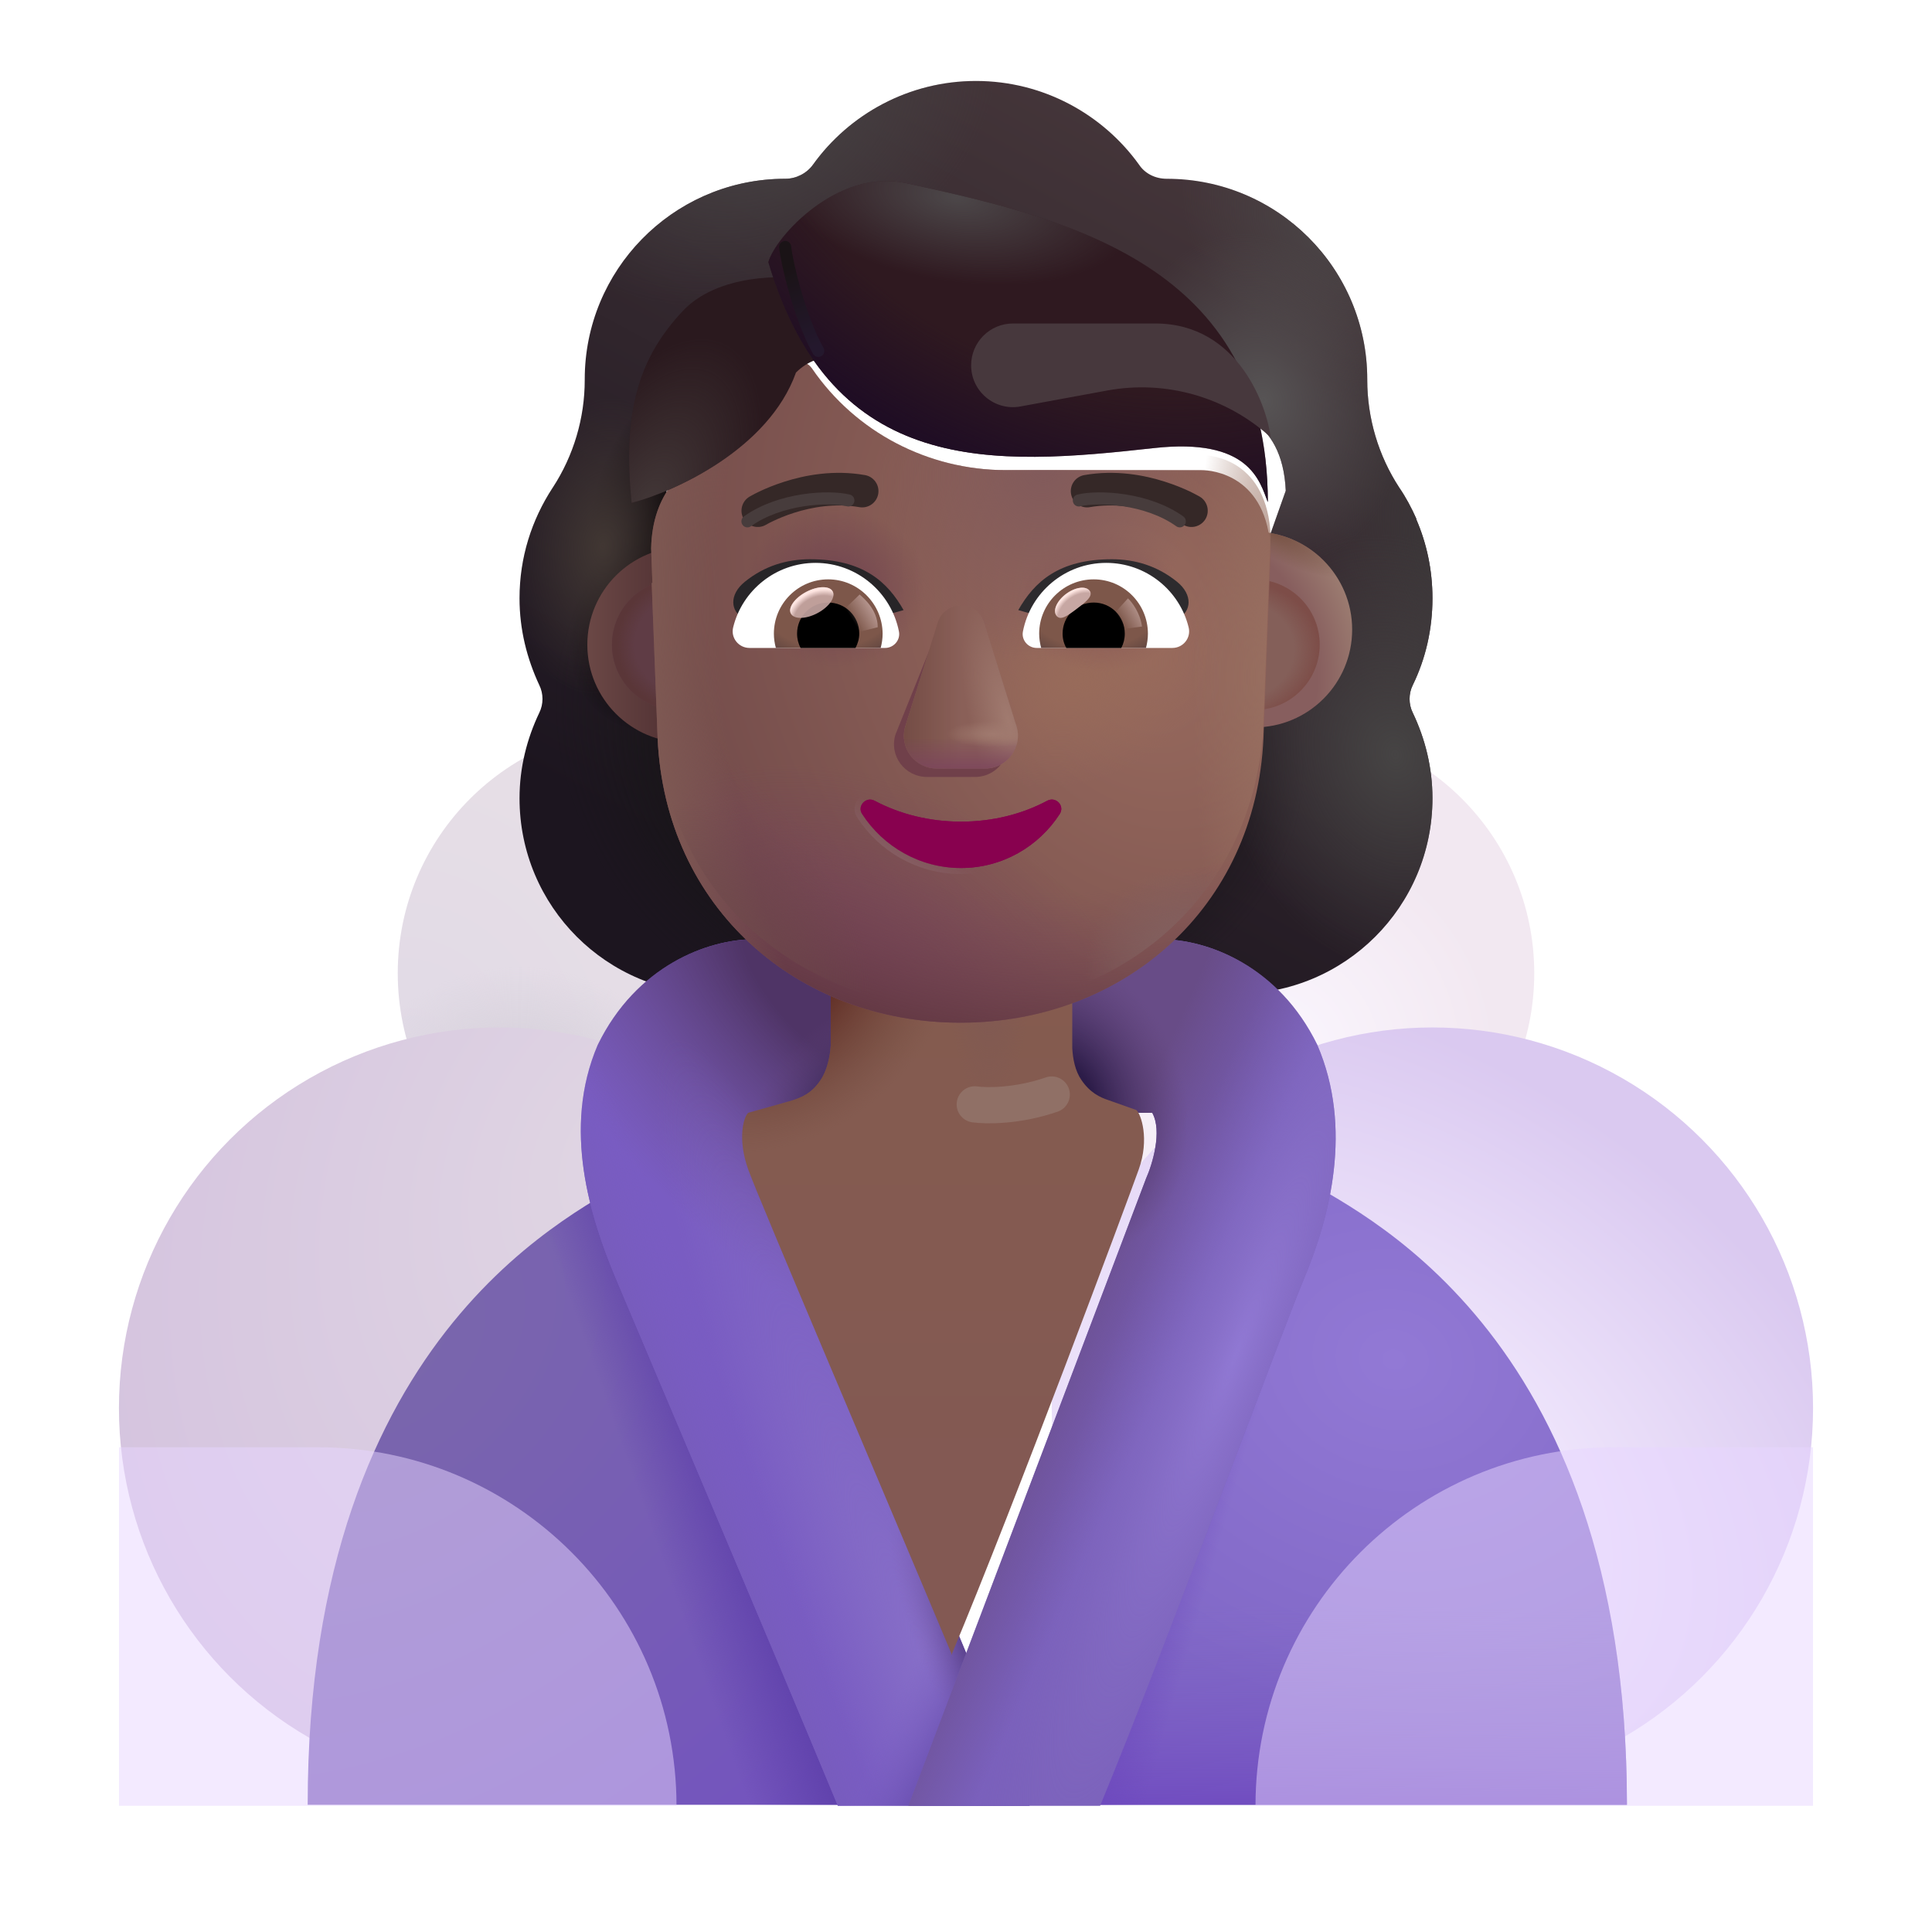 <svg width="32" height="32" viewBox="0 0 32 32" fill="none" xmlns="http://www.w3.org/2000/svg">
<circle cx="10.674" cy="16.12" r="4.086" fill="url(#paint0_radial_4002_783)"/>
<circle cx="10.674" cy="16.12" r="4.086" fill="url(#paint1_radial_4002_783)"/>
<circle cx="8.275" cy="23.323" r="6.305" fill="url(#paint2_radial_4002_783)"/>
<circle r="4.086" transform="matrix(-1 0 0 1 21.326 16.12)" fill="url(#paint3_radial_4002_783)"/>
<circle r="4.086" transform="matrix(-1 0 0 1 21.326 16.12)" fill="url(#paint4_radial_4002_783)"/>
<circle r="6.305" transform="matrix(-1 0 0 1 23.725 23.323)" fill="url(#paint5_radial_4002_783)"/>
<g filter="url(#filter0_i_4002_783)">
<path fill-rule="evenodd" clip-rule="evenodd" d="M23.15 12.097C23.364 11.659 23.476 11.17 23.476 10.66C23.476 10.19 23.38 9.748 23.206 9.346H23.211C23.13 9.164 23.039 8.991 22.928 8.829L22.926 8.826C22.58 8.296 22.396 7.675 22.396 7.043V7.033C22.396 5.199 20.909 3.711 19.075 3.711C18.891 3.711 18.718 3.63 18.616 3.477C18.015 2.641 17.026 2.091 15.916 2.091C14.805 2.091 13.817 2.641 13.216 3.477C13.114 3.619 12.941 3.711 12.757 3.711C12.729 3.711 12.7 3.712 12.671 3.712C10.877 3.758 9.435 5.227 9.435 7.033V7.043C9.435 7.675 9.252 8.296 8.906 8.826L8.903 8.83C8.558 9.359 8.355 9.979 8.355 10.66C8.355 11.18 8.478 11.659 8.682 12.097C8.753 12.24 8.753 12.413 8.682 12.556C8.478 12.983 8.355 13.462 8.355 13.972C8.355 15.765 9.802 17.212 11.596 17.212H20.236C22.029 17.212 23.476 15.765 23.476 13.972C23.476 13.462 23.354 12.983 23.15 12.556C23.079 12.413 23.079 12.24 23.15 12.097ZM10.806 9.406H10.794L12.001 11.778C12.125 14.6 13.226 11.778 15.916 11.778C18.605 11.778 19.779 14.919 19.903 12.097L21.046 8.878C20.992 7.625 20.084 7.537 19.903 7.537H16.661C15.38 7.537 14.172 6.91 13.45 5.852C13.326 5.677 13.067 5.708 12.985 5.903L12.902 6.098C12.675 6.663 12.241 7.095 11.704 7.341C11.689 7.347 11.671 7.354 11.653 7.362C11.635 7.37 11.617 7.377 11.601 7.383C11.364 7.506 10.806 7.876 10.786 8.831L10.796 9.139L10.806 9.406Z" fill="url(#paint6_linear_4002_783)"/>
<path fill-rule="evenodd" clip-rule="evenodd" d="M23.15 12.097C23.364 11.659 23.476 11.17 23.476 10.66C23.476 10.19 23.38 9.748 23.206 9.346H23.211C23.13 9.164 23.039 8.991 22.928 8.829L22.926 8.826C22.58 8.296 22.396 7.675 22.396 7.043V7.033C22.396 5.199 20.909 3.711 19.075 3.711C18.891 3.711 18.718 3.63 18.616 3.477C18.015 2.641 17.026 2.091 15.916 2.091C14.805 2.091 13.817 2.641 13.216 3.477C13.114 3.619 12.941 3.711 12.757 3.711C12.729 3.711 12.7 3.712 12.671 3.712C10.877 3.758 9.435 5.227 9.435 7.033V7.043C9.435 7.675 9.252 8.296 8.906 8.826L8.903 8.83C8.558 9.359 8.355 9.979 8.355 10.66C8.355 11.18 8.478 11.659 8.682 12.097C8.753 12.24 8.753 12.413 8.682 12.556C8.478 12.983 8.355 13.462 8.355 13.972C8.355 15.765 9.802 17.212 11.596 17.212H20.236C22.029 17.212 23.476 15.765 23.476 13.972C23.476 13.462 23.354 12.983 23.15 12.556C23.079 12.413 23.079 12.24 23.15 12.097ZM10.806 9.406H10.794L12.001 11.778C12.125 14.6 13.226 11.778 15.916 11.778C18.605 11.778 19.779 14.919 19.903 12.097L21.046 8.878C20.992 7.625 20.084 7.537 19.903 7.537H16.661C15.38 7.537 14.172 6.91 13.45 5.852C13.326 5.677 13.067 5.708 12.985 5.903L12.902 6.098C12.675 6.663 12.241 7.095 11.704 7.341C11.689 7.347 11.671 7.354 11.653 7.362C11.635 7.37 11.617 7.377 11.601 7.383C11.364 7.506 10.806 7.876 10.786 8.831L10.796 9.139L10.806 9.406Z" fill="url(#paint7_radial_4002_783)"/>
<path fill-rule="evenodd" clip-rule="evenodd" d="M23.15 12.097C23.364 11.659 23.476 11.17 23.476 10.66C23.476 10.19 23.38 9.748 23.206 9.346H23.211C23.13 9.164 23.039 8.991 22.928 8.829L22.926 8.826C22.58 8.296 22.396 7.675 22.396 7.043V7.033C22.396 5.199 20.909 3.711 19.075 3.711C18.891 3.711 18.718 3.63 18.616 3.477C18.015 2.641 17.026 2.091 15.916 2.091C14.805 2.091 13.817 2.641 13.216 3.477C13.114 3.619 12.941 3.711 12.757 3.711C12.729 3.711 12.7 3.712 12.671 3.712C10.877 3.758 9.435 5.227 9.435 7.033V7.043C9.435 7.675 9.252 8.296 8.906 8.826L8.903 8.83C8.558 9.359 8.355 9.979 8.355 10.66C8.355 11.18 8.478 11.659 8.682 12.097C8.753 12.24 8.753 12.413 8.682 12.556C8.478 12.983 8.355 13.462 8.355 13.972C8.355 15.765 9.802 17.212 11.596 17.212H20.236C22.029 17.212 23.476 15.765 23.476 13.972C23.476 13.462 23.354 12.983 23.15 12.556C23.079 12.413 23.079 12.24 23.15 12.097ZM10.806 9.406H10.794L12.001 11.778C12.125 14.6 13.226 11.778 15.916 11.778C18.605 11.778 19.779 14.919 19.903 12.097L21.046 8.878C20.992 7.625 20.084 7.537 19.903 7.537H16.661C15.38 7.537 14.172 6.91 13.45 5.852C13.326 5.677 13.067 5.708 12.985 5.903L12.902 6.098C12.675 6.663 12.241 7.095 11.704 7.341C11.689 7.347 11.671 7.354 11.653 7.362C11.635 7.37 11.617 7.377 11.601 7.383C11.364 7.506 10.806 7.876 10.786 8.831L10.796 9.139L10.806 9.406Z" fill="url(#paint8_radial_4002_783)"/>
<path fill-rule="evenodd" clip-rule="evenodd" d="M23.15 12.097C23.364 11.659 23.476 11.17 23.476 10.66C23.476 10.19 23.38 9.748 23.206 9.346H23.211C23.13 9.164 23.039 8.991 22.928 8.829L22.926 8.826C22.58 8.296 22.396 7.675 22.396 7.043V7.033C22.396 5.199 20.909 3.711 19.075 3.711C18.891 3.711 18.718 3.63 18.616 3.477C18.015 2.641 17.026 2.091 15.916 2.091C14.805 2.091 13.817 2.641 13.216 3.477C13.114 3.619 12.941 3.711 12.757 3.711C12.729 3.711 12.7 3.712 12.671 3.712C10.877 3.758 9.435 5.227 9.435 7.033V7.043C9.435 7.675 9.252 8.296 8.906 8.826L8.903 8.83C8.558 9.359 8.355 9.979 8.355 10.66C8.355 11.18 8.478 11.659 8.682 12.097C8.753 12.24 8.753 12.413 8.682 12.556C8.478 12.983 8.355 13.462 8.355 13.972C8.355 15.765 9.802 17.212 11.596 17.212H20.236C22.029 17.212 23.476 15.765 23.476 13.972C23.476 13.462 23.354 12.983 23.15 12.556C23.079 12.413 23.079 12.24 23.15 12.097ZM10.806 9.406H10.794L12.001 11.778C12.125 14.6 13.226 11.778 15.916 11.778C18.605 11.778 19.779 14.919 19.903 12.097L21.046 8.878C20.992 7.625 20.084 7.537 19.903 7.537H16.661C15.38 7.537 14.172 6.91 13.45 5.852C13.326 5.677 13.067 5.708 12.985 5.903L12.902 6.098C12.675 6.663 12.241 7.095 11.704 7.341C11.689 7.347 11.671 7.354 11.653 7.362C11.635 7.37 11.617 7.377 11.601 7.383C11.364 7.506 10.806 7.876 10.786 8.831L10.796 9.139L10.806 9.406Z" fill="url(#paint9_radial_4002_783)"/>
<path fill-rule="evenodd" clip-rule="evenodd" d="M23.15 12.097C23.364 11.659 23.476 11.17 23.476 10.66C23.476 10.19 23.38 9.748 23.206 9.346H23.211C23.13 9.164 23.039 8.991 22.928 8.829L22.926 8.826C22.58 8.296 22.396 7.675 22.396 7.043V7.033C22.396 5.199 20.909 3.711 19.075 3.711C18.891 3.711 18.718 3.63 18.616 3.477C18.015 2.641 17.026 2.091 15.916 2.091C14.805 2.091 13.817 2.641 13.216 3.477C13.114 3.619 12.941 3.711 12.757 3.711C12.729 3.711 12.7 3.712 12.671 3.712C10.877 3.758 9.435 5.227 9.435 7.033V7.043C9.435 7.675 9.252 8.296 8.906 8.826L8.903 8.83C8.558 9.359 8.355 9.979 8.355 10.66C8.355 11.18 8.478 11.659 8.682 12.097C8.753 12.24 8.753 12.413 8.682 12.556C8.478 12.983 8.355 13.462 8.355 13.972C8.355 15.765 9.802 17.212 11.596 17.212H20.236C22.029 17.212 23.476 15.765 23.476 13.972C23.476 13.462 23.354 12.983 23.15 12.556C23.079 12.413 23.079 12.24 23.15 12.097ZM10.806 9.406H10.794L12.001 11.778C12.125 14.6 13.226 11.778 15.916 11.778C18.605 11.778 19.779 14.919 19.903 12.097L21.046 8.878C20.992 7.625 20.084 7.537 19.903 7.537H16.661C15.38 7.537 14.172 6.91 13.45 5.852C13.326 5.677 13.067 5.708 12.985 5.903L12.902 6.098C12.675 6.663 12.241 7.095 11.704 7.341C11.689 7.347 11.671 7.354 11.653 7.362C11.635 7.37 11.617 7.377 11.601 7.383C11.364 7.506 10.806 7.876 10.786 8.831L10.796 9.139L10.806 9.406Z" fill="url(#paint10_radial_4002_783)"/>
<path fill-rule="evenodd" clip-rule="evenodd" d="M23.15 12.097C23.364 11.659 23.476 11.17 23.476 10.66C23.476 10.19 23.38 9.748 23.206 9.346H23.211C23.13 9.164 23.039 8.991 22.928 8.829L22.926 8.826C22.58 8.296 22.396 7.675 22.396 7.043V7.033C22.396 5.199 20.909 3.711 19.075 3.711C18.891 3.711 18.718 3.63 18.616 3.477C18.015 2.641 17.026 2.091 15.916 2.091C14.805 2.091 13.817 2.641 13.216 3.477C13.114 3.619 12.941 3.711 12.757 3.711C12.729 3.711 12.7 3.712 12.671 3.712C10.877 3.758 9.435 5.227 9.435 7.033V7.043C9.435 7.675 9.252 8.296 8.906 8.826L8.903 8.83C8.558 9.359 8.355 9.979 8.355 10.66C8.355 11.18 8.478 11.659 8.682 12.097C8.753 12.24 8.753 12.413 8.682 12.556C8.478 12.983 8.355 13.462 8.355 13.972C8.355 15.765 9.802 17.212 11.596 17.212H20.236C22.029 17.212 23.476 15.765 23.476 13.972C23.476 13.462 23.354 12.983 23.15 12.556C23.079 12.413 23.079 12.24 23.15 12.097ZM10.806 9.406H10.794L12.001 11.778C12.125 14.6 13.226 11.778 15.916 11.778C18.605 11.778 19.779 14.919 19.903 12.097L21.046 8.878C20.992 7.625 20.084 7.537 19.903 7.537H16.661C15.38 7.537 14.172 6.91 13.45 5.852C13.326 5.677 13.067 5.708 12.985 5.903L12.902 6.098C12.675 6.663 12.241 7.095 11.704 7.341C11.689 7.347 11.671 7.354 11.653 7.362C11.635 7.37 11.617 7.377 11.601 7.383C11.364 7.506 10.806 7.876 10.786 8.831L10.796 9.139L10.806 9.406Z" fill="url(#paint11_radial_4002_783)"/>
<path fill-rule="evenodd" clip-rule="evenodd" d="M23.15 12.097C23.364 11.659 23.476 11.17 23.476 10.66C23.476 10.19 23.38 9.748 23.206 9.346H23.211C23.13 9.164 23.039 8.991 22.928 8.829L22.926 8.826C22.58 8.296 22.396 7.675 22.396 7.043V7.033C22.396 5.199 20.909 3.711 19.075 3.711C18.891 3.711 18.718 3.63 18.616 3.477C18.015 2.641 17.026 2.091 15.916 2.091C14.805 2.091 13.817 2.641 13.216 3.477C13.114 3.619 12.941 3.711 12.757 3.711C12.729 3.711 12.7 3.712 12.671 3.712C10.877 3.758 9.435 5.227 9.435 7.033V7.043C9.435 7.675 9.252 8.296 8.906 8.826L8.903 8.83C8.558 9.359 8.355 9.979 8.355 10.66C8.355 11.18 8.478 11.659 8.682 12.097C8.753 12.24 8.753 12.413 8.682 12.556C8.478 12.983 8.355 13.462 8.355 13.972C8.355 15.765 9.802 17.212 11.596 17.212H20.236C22.029 17.212 23.476 15.765 23.476 13.972C23.476 13.462 23.354 12.983 23.15 12.556C23.079 12.413 23.079 12.24 23.15 12.097ZM10.806 9.406H10.794L12.001 11.778C12.125 14.6 13.226 11.778 15.916 11.778C18.605 11.778 19.779 14.919 19.903 12.097L21.046 8.878C20.992 7.625 20.084 7.537 19.903 7.537H16.661C15.38 7.537 14.172 6.91 13.45 5.852C13.326 5.677 13.067 5.708 12.985 5.903L12.902 6.098C12.675 6.663 12.241 7.095 11.704 7.341C11.689 7.347 11.671 7.354 11.653 7.362C11.635 7.37 11.617 7.377 11.601 7.383C11.364 7.506 10.806 7.876 10.786 8.831L10.796 9.139L10.806 9.406Z" fill="url(#paint12_radial_4002_783)"/>
<path fill-rule="evenodd" clip-rule="evenodd" d="M23.15 12.097C23.364 11.659 23.476 11.17 23.476 10.66C23.476 10.19 23.38 9.748 23.206 9.346H23.211C23.13 9.164 23.039 8.991 22.928 8.829L22.926 8.826C22.58 8.296 22.396 7.675 22.396 7.043V7.033C22.396 5.199 20.909 3.711 19.075 3.711C18.891 3.711 18.718 3.63 18.616 3.477C18.015 2.641 17.026 2.091 15.916 2.091C14.805 2.091 13.817 2.641 13.216 3.477C13.114 3.619 12.941 3.711 12.757 3.711C12.729 3.711 12.7 3.712 12.671 3.712C10.877 3.758 9.435 5.227 9.435 7.033V7.043C9.435 7.675 9.252 8.296 8.906 8.826L8.903 8.83C8.558 9.359 8.355 9.979 8.355 10.66C8.355 11.18 8.478 11.659 8.682 12.097C8.753 12.24 8.753 12.413 8.682 12.556C8.478 12.983 8.355 13.462 8.355 13.972C8.355 15.765 9.802 17.212 11.596 17.212H20.236C22.029 17.212 23.476 15.765 23.476 13.972C23.476 13.462 23.354 12.983 23.15 12.556C23.079 12.413 23.079 12.24 23.15 12.097ZM10.806 9.406H10.794L12.001 11.778C12.125 14.6 13.226 11.778 15.916 11.778C18.605 11.778 19.779 14.919 19.903 12.097L21.046 8.878C20.992 7.625 20.084 7.537 19.903 7.537H16.661C15.38 7.537 14.172 6.91 13.45 5.852C13.326 5.677 13.067 5.708 12.985 5.903L12.902 6.098C12.675 6.663 12.241 7.095 11.704 7.341C11.689 7.347 11.671 7.354 11.653 7.362C11.635 7.37 11.617 7.377 11.601 7.383C11.364 7.506 10.806 7.876 10.786 8.831L10.796 9.139L10.806 9.406Z" fill="url(#paint13_radial_4002_783)"/>
<path fill-rule="evenodd" clip-rule="evenodd" d="M23.15 12.097C23.364 11.659 23.476 11.17 23.476 10.66C23.476 10.19 23.38 9.748 23.206 9.346H23.211C23.13 9.164 23.039 8.991 22.928 8.829L22.926 8.826C22.58 8.296 22.396 7.675 22.396 7.043V7.033C22.396 5.199 20.909 3.711 19.075 3.711C18.891 3.711 18.718 3.63 18.616 3.477C18.015 2.641 17.026 2.091 15.916 2.091C14.805 2.091 13.817 2.641 13.216 3.477C13.114 3.619 12.941 3.711 12.757 3.711C12.729 3.711 12.7 3.712 12.671 3.712C10.877 3.758 9.435 5.227 9.435 7.033V7.043C9.435 7.675 9.252 8.296 8.906 8.826L8.903 8.83C8.558 9.359 8.355 9.979 8.355 10.66C8.355 11.18 8.478 11.659 8.682 12.097C8.753 12.24 8.753 12.413 8.682 12.556C8.478 12.983 8.355 13.462 8.355 13.972C8.355 15.765 9.802 17.212 11.596 17.212H20.236C22.029 17.212 23.476 15.765 23.476 13.972C23.476 13.462 23.354 12.983 23.15 12.556C23.079 12.413 23.079 12.24 23.15 12.097ZM10.806 9.406H10.794L12.001 11.778C12.125 14.6 13.226 11.778 15.916 11.778C18.605 11.778 19.779 14.919 19.903 12.097L21.046 8.878C20.992 7.625 20.084 7.537 19.903 7.537H16.661C15.38 7.537 14.172 6.91 13.45 5.852C13.326 5.677 13.067 5.708 12.985 5.903L12.902 6.098C12.675 6.663 12.241 7.095 11.704 7.341C11.689 7.347 11.671 7.354 11.653 7.362C11.635 7.37 11.617 7.377 11.601 7.383C11.364 7.506 10.806 7.876 10.786 8.831L10.796 9.139L10.806 9.406Z" fill="url(#paint14_radial_4002_783)"/>
<path fill-rule="evenodd" clip-rule="evenodd" d="M23.15 12.097C23.364 11.659 23.476 11.17 23.476 10.66C23.476 10.19 23.38 9.748 23.206 9.346H23.211C23.13 9.164 23.039 8.991 22.928 8.829L22.926 8.826C22.58 8.296 22.396 7.675 22.396 7.043V7.033C22.396 5.199 20.909 3.711 19.075 3.711C18.891 3.711 18.718 3.63 18.616 3.477C18.015 2.641 17.026 2.091 15.916 2.091C14.805 2.091 13.817 2.641 13.216 3.477C13.114 3.619 12.941 3.711 12.757 3.711C12.729 3.711 12.7 3.712 12.671 3.712C10.877 3.758 9.435 5.227 9.435 7.033V7.043C9.435 7.675 9.252 8.296 8.906 8.826L8.903 8.83C8.558 9.359 8.355 9.979 8.355 10.66C8.355 11.18 8.478 11.659 8.682 12.097C8.753 12.24 8.753 12.413 8.682 12.556C8.478 12.983 8.355 13.462 8.355 13.972C8.355 15.765 9.802 17.212 11.596 17.212H20.236C22.029 17.212 23.476 15.765 23.476 13.972C23.476 13.462 23.354 12.983 23.15 12.556C23.079 12.413 23.079 12.24 23.15 12.097ZM10.806 9.406H10.794L12.001 11.778C12.125 14.6 13.226 11.778 15.916 11.778C18.605 11.778 19.779 14.919 19.903 12.097L21.046 8.878C20.992 7.625 20.084 7.537 19.903 7.537H16.661C15.38 7.537 14.172 6.91 13.45 5.852C13.326 5.677 13.067 5.708 12.985 5.903L12.902 6.098C12.675 6.663 12.241 7.095 11.704 7.341C11.689 7.347 11.671 7.354 11.653 7.362C11.635 7.37 11.617 7.377 11.601 7.383C11.364 7.506 10.806 7.876 10.786 8.831L10.796 9.139L10.806 9.406Z" fill="url(#paint15_radial_4002_783)"/>
<path fill-rule="evenodd" clip-rule="evenodd" d="M23.15 12.097C23.364 11.659 23.476 11.17 23.476 10.66C23.476 10.19 23.38 9.748 23.206 9.346H23.211C23.13 9.164 23.039 8.991 22.928 8.829L22.926 8.826C22.58 8.296 22.396 7.675 22.396 7.043V7.033C22.396 5.199 20.909 3.711 19.075 3.711C18.891 3.711 18.718 3.63 18.616 3.477C18.015 2.641 17.026 2.091 15.916 2.091C14.805 2.091 13.817 2.641 13.216 3.477C13.114 3.619 12.941 3.711 12.757 3.711C12.729 3.711 12.7 3.712 12.671 3.712C10.877 3.758 9.435 5.227 9.435 7.033V7.043C9.435 7.675 9.252 8.296 8.906 8.826L8.903 8.83C8.558 9.359 8.355 9.979 8.355 10.66C8.355 11.18 8.478 11.659 8.682 12.097C8.753 12.24 8.753 12.413 8.682 12.556C8.478 12.983 8.355 13.462 8.355 13.972C8.355 15.765 9.802 17.212 11.596 17.212H20.236C22.029 17.212 23.476 15.765 23.476 13.972C23.476 13.462 23.354 12.983 23.15 12.556C23.079 12.413 23.079 12.24 23.15 12.097ZM10.806 9.406H10.794L12.001 11.778C12.125 14.6 13.226 11.778 15.916 11.778C18.605 11.778 19.779 14.919 19.903 12.097L21.046 8.878C20.992 7.625 20.084 7.537 19.903 7.537H16.661C15.38 7.537 14.172 6.91 13.45 5.852C13.326 5.677 13.067 5.708 12.985 5.903L12.902 6.098C12.675 6.663 12.241 7.095 11.704 7.341C11.689 7.347 11.671 7.354 11.653 7.362C11.635 7.37 11.617 7.377 11.601 7.383C11.364 7.506 10.806 7.876 10.786 8.831L10.796 9.139L10.806 9.406Z" fill="url(#paint16_radial_4002_783)"/>
</g>
<path d="M26.947 29.893C26.947 21.932 22.33 20.018 21.572 19.511L16.525 29.893H26.947Z" fill="url(#paint17_radial_4002_783)"/>
<path d="M26.947 29.893C26.947 21.932 22.33 20.018 21.572 19.511L16.525 29.893H26.947Z" fill="url(#paint18_linear_4002_783)"/>
<path d="M26.947 29.893C26.947 21.932 22.33 20.018 21.572 19.511L16.525 29.893H26.947Z" fill="url(#paint19_linear_4002_783)"/>
<path d="M5.096 29.893C5.096 21.932 9.713 20.018 10.471 19.511L15.518 29.893H5.096Z" fill="url(#paint20_radial_4002_783)"/>
<path d="M5.096 29.893C5.096 21.932 9.713 20.018 10.471 19.511L15.518 29.893H5.096Z" fill="url(#paint21_linear_4002_783)"/>
<path d="M9.9 17.307C10.541 15.995 11.721 15.557 12.494 15.557H15.103L15.103 18.432H12.634C12.466 18.735 12.632 19.283 12.736 19.518L17.053 29.909H13.877C12.809 27.326 10.585 22.092 10.197 21.167C9.777 20.163 9.307 18.69 9.9 17.307Z" fill="#795CC2"/>
<path d="M9.9 17.307C10.541 15.995 11.721 15.557 12.494 15.557H15.103L15.103 18.432H12.634C12.466 18.735 12.632 19.283 12.736 19.518L17.053 29.909H13.877C12.809 27.326 10.585 22.092 10.197 21.167C9.777 20.163 9.307 18.69 9.9 17.307Z" fill="url(#paint22_radial_4002_783)"/>
<path d="M9.9 17.307C10.541 15.995 11.721 15.557 12.494 15.557H15.103L15.103 18.432H12.634C12.466 18.735 12.632 19.283 12.736 19.518L17.053 29.909H13.877C12.809 27.326 10.585 22.092 10.197 21.167C9.777 20.163 9.307 18.69 9.9 17.307Z" fill="url(#paint23_linear_4002_783)"/>
<path d="M9.9 17.307C10.541 15.995 11.721 15.557 12.494 15.557H15.103L15.103 18.432H12.634C12.466 18.735 12.632 19.283 12.736 19.518L17.053 29.909H13.877C12.809 27.326 10.585 22.092 10.197 21.167C9.777 20.163 9.307 18.69 9.9 17.307Z" fill="url(#paint24_radial_4002_783)"/>
<path d="M9.9 17.307C10.541 15.995 11.721 15.557 12.494 15.557H15.103L15.103 18.432H12.634C12.466 18.735 12.632 19.283 12.736 19.518L17.053 29.909H13.877C12.809 27.326 10.585 22.092 10.197 21.167C9.777 20.163 9.307 18.69 9.9 17.307Z" fill="url(#paint25_linear_4002_783)"/>
<path d="M9.9 17.307C10.541 15.995 11.721 15.557 12.494 15.557H15.103L15.103 18.432H12.634C12.466 18.735 12.632 19.283 12.736 19.518L17.053 29.909H13.877C12.809 27.326 10.585 22.092 10.197 21.167C9.777 20.163 9.307 18.69 9.9 17.307Z" fill="url(#paint26_radial_4002_783)"/>
<path d="M9.9 17.307C10.541 15.995 11.721 15.557 12.494 15.557H15.103L15.103 18.432H12.634C12.466 18.735 12.632 19.283 12.736 19.518L17.053 29.909H13.877C12.809 27.326 10.585 22.092 10.197 21.167C9.777 20.163 9.307 18.69 9.9 17.307Z" fill="url(#paint27_radial_4002_783)"/>
<path d="M21.819 17.307C21.178 15.995 19.999 15.557 19.225 15.557H16.616L16.616 18.432H19.085C19.254 18.735 19.088 19.283 18.983 19.518L15.045 29.909H18.221C19.288 27.326 21.216 22.092 21.604 21.167C22.024 20.163 22.413 18.69 21.819 17.307Z" fill="#7A60BC"/>
<path d="M21.819 17.307C21.178 15.995 19.999 15.557 19.225 15.557H16.616L16.616 18.432H19.085C19.254 18.735 19.088 19.283 18.983 19.518L15.045 29.909H18.221C19.288 27.326 21.216 22.092 21.604 21.167C22.024 20.163 22.413 18.69 21.819 17.307Z" fill="url(#paint28_linear_4002_783)"/>
<path d="M21.819 17.307C21.178 15.995 19.999 15.557 19.225 15.557H16.616L16.616 18.432H19.085C19.254 18.735 19.088 19.283 18.983 19.518L15.045 29.909H18.221C19.288 27.326 21.216 22.092 21.604 21.167C22.024 20.163 22.413 18.69 21.819 17.307Z" fill="url(#paint29_radial_4002_783)"/>
<path d="M21.819 17.307C21.178 15.995 19.999 15.557 19.225 15.557H16.616L16.616 18.432H19.085C19.254 18.735 19.088 19.283 18.983 19.518L15.045 29.909H18.221C19.288 27.326 21.216 22.092 21.604 21.167C22.024 20.163 22.413 18.69 21.819 17.307Z" fill="url(#paint30_radial_4002_783)"/>
<g filter="url(#filter1_i_4002_783)">
<path d="M14.01 15.37H18.01V17.359C18.02 17.534 18.055 17.733 18.162 17.889C18.304 18.097 18.467 18.175 18.607 18.221L19.072 18.386C19.148 18.453 19.293 18.864 19.111 19.37C18.931 19.875 17.069 24.88 16.018 27.389V27.409C16.016 27.406 16.015 27.402 16.013 27.399C16.012 27.402 16.011 27.406 16.009 27.409V27.389C14.957 24.88 12.823 19.875 12.643 19.37C12.461 18.864 12.567 18.5 12.643 18.432L13.322 18.241C13.541 18.178 13.696 18.101 13.838 17.893C13.951 17.728 13.996 17.504 14.01 17.321V15.37Z" fill="url(#paint31_linear_4002_783)"/>
<path d="M14.01 15.37H18.01V17.359C18.02 17.534 18.055 17.733 18.162 17.889C18.304 18.097 18.467 18.175 18.607 18.221L19.072 18.386C19.148 18.453 19.293 18.864 19.111 19.37C18.931 19.875 17.069 24.88 16.018 27.389V27.409C16.016 27.406 16.015 27.402 16.013 27.399C16.012 27.402 16.011 27.406 16.009 27.409V27.389C14.957 24.88 12.823 19.875 12.643 19.37C12.461 18.864 12.567 18.5 12.643 18.432L13.322 18.241C13.541 18.178 13.696 18.101 13.838 17.893C13.951 17.728 13.996 17.504 14.01 17.321V15.37Z" fill="url(#paint32_radial_4002_783)"/>
<path d="M14.01 15.37H18.01V17.359C18.02 17.534 18.055 17.733 18.162 17.889C18.304 18.097 18.467 18.175 18.607 18.221L19.072 18.386C19.148 18.453 19.293 18.864 19.111 19.37C18.931 19.875 17.069 24.88 16.018 27.389V27.409C16.016 27.406 16.015 27.402 16.013 27.399C16.012 27.402 16.011 27.406 16.009 27.409V27.389C14.957 24.88 12.823 19.875 12.643 19.37C12.461 18.864 12.567 18.5 12.643 18.432L13.322 18.241C13.541 18.178 13.696 18.101 13.838 17.893C13.951 17.728 13.996 17.504 14.01 17.321V15.37Z" fill="url(#paint33_radial_4002_783)"/>
</g>
<path opacity="0.5" d="M1.971 23.971H5.268C8.547 23.971 11.205 26.63 11.205 29.909H1.971V23.971Z" fill="#E8D6FF"/>
<path opacity="0.5" d="M30.029 23.971H26.732C23.453 23.971 20.795 26.63 20.795 29.909H30.029V23.971Z" fill="#E8D6FF"/>
<g filter="url(#filter2_f_4002_783)">
<path d="M16.145 18.292C16.334 18.319 16.855 18.325 17.42 18.129" stroke="#907066" stroke-width="0.6" stroke-linecap="round"/>
</g>
<path d="M16.289 15.486C16.542 15.496 16.804 15.516 17.067 15.536C16.804 15.516 16.552 15.496 16.289 15.486Z" fill="url(#paint34_linear_4002_783)"/>
<path d="M15.956 15.486C15.946 15.486 15.936 15.486 15.916 15.486C16.017 15.486 16.108 15.486 16.209 15.496C16.128 15.486 16.037 15.486 15.956 15.486Z" fill="url(#paint35_linear_4002_783)"/>
<g filter="url(#filter3_i_4002_783)">
<path d="M11.198 12.298C12.093 12.298 12.818 11.572 12.818 10.678C12.818 9.783 12.093 9.058 11.198 9.058C10.303 9.058 9.578 9.783 9.578 10.678C9.578 11.572 10.303 12.298 11.198 12.298Z" fill="url(#paint36_linear_4002_783)"/>
</g>
<g filter="url(#filter4_i_4002_783)">
<path d="M20.776 12.298C21.671 12.298 22.396 11.572 22.396 10.678C22.396 9.783 21.671 9.058 20.776 9.058C19.881 9.058 19.156 9.783 19.156 10.678C19.156 11.572 19.881 12.298 20.776 12.298Z" fill="url(#paint37_radial_4002_783)"/>
<path d="M20.776 12.298C21.671 12.298 22.396 11.572 22.396 10.678C22.396 9.783 21.671 9.058 20.776 9.058C19.881 9.058 19.156 9.783 19.156 10.678C19.156 11.572 19.881 12.298 20.776 12.298Z" fill="url(#paint38_radial_4002_783)"/>
</g>
<g filter="url(#filter5_f_4002_783)">
<path d="M20.776 11.759C21.373 11.759 21.858 11.275 21.858 10.678C21.858 10.08 21.373 9.596 20.776 9.596C20.179 9.596 19.695 10.08 19.695 10.678C19.695 11.275 20.179 11.759 20.776 11.759Z" fill="#845F59"/>
<path d="M20.776 11.759C21.373 11.759 21.858 11.275 21.858 10.678C21.858 10.08 21.373 9.596 20.776 9.596C20.179 9.596 19.695 10.08 19.695 10.678C19.695 11.275 20.179 11.759 20.776 11.759Z" fill="url(#paint39_radial_4002_783)"/>
</g>
<g filter="url(#filter6_f_4002_783)">
<path d="M11.217 11.759C11.815 11.759 12.299 11.275 12.299 10.678C12.299 10.08 11.815 9.596 11.217 9.596C10.62 9.596 10.136 10.08 10.136 10.678C10.136 11.275 10.62 11.759 11.217 11.759Z" fill="#5F3C45"/>
<path d="M11.217 11.759C11.815 11.759 12.299 11.275 12.299 10.678C12.299 10.08 11.815 9.596 11.217 9.596C10.62 9.596 10.136 10.08 10.136 10.678C10.136 11.275 10.62 11.759 11.217 11.759Z" fill="url(#paint40_radial_4002_783)"/>
</g>
<g filter="url(#filter7_i_4002_783)">
<path d="M10.794 9.406H10.806L10.796 9.139L10.785 8.831C10.806 7.876 11.364 7.506 11.601 7.383C11.617 7.378 11.635 7.37 11.653 7.362C11.671 7.354 11.689 7.347 11.704 7.342C12.241 7.095 12.675 6.664 12.902 6.099L12.985 5.903C13.067 5.708 13.325 5.677 13.449 5.852C14.172 6.91 15.38 7.537 16.66 7.537H19.902C20.084 7.537 20.992 7.625 21.046 8.878L20.927 11.972C20.802 14.794 18.599 16.689 15.909 16.689C13.219 16.689 11.016 14.794 10.892 11.972L10.794 9.406Z" fill="url(#paint41_radial_4002_783)"/>
<path d="M10.794 9.406H10.806L10.796 9.139L10.785 8.831C10.806 7.876 11.364 7.506 11.601 7.383C11.617 7.378 11.635 7.37 11.653 7.362C11.671 7.354 11.689 7.347 11.704 7.342C12.241 7.095 12.675 6.664 12.902 6.099L12.985 5.903C13.067 5.708 13.325 5.677 13.449 5.852C14.172 6.91 15.38 7.537 16.66 7.537H19.902C20.084 7.537 20.992 7.625 21.046 8.878L20.927 11.972C20.802 14.794 18.599 16.689 15.909 16.689C13.219 16.689 11.016 14.794 10.892 11.972L10.794 9.406Z" fill="url(#paint42_radial_4002_783)"/>
<path d="M10.794 9.406H10.806L10.796 9.139L10.785 8.831C10.806 7.876 11.364 7.506 11.601 7.383C11.617 7.378 11.635 7.37 11.653 7.362C11.671 7.354 11.689 7.347 11.704 7.342C12.241 7.095 12.675 6.664 12.902 6.099L12.985 5.903C13.067 5.708 13.325 5.677 13.449 5.852C14.172 6.91 15.38 7.537 16.66 7.537H19.902C20.084 7.537 20.992 7.625 21.046 8.878L20.927 11.972C20.802 14.794 18.599 16.689 15.909 16.689C13.219 16.689 11.016 14.794 10.892 11.972L10.794 9.406Z" fill="url(#paint43_radial_4002_783)"/>
<path d="M10.794 9.406H10.806L10.796 9.139L10.785 8.831C10.806 7.876 11.364 7.506 11.601 7.383C11.617 7.378 11.635 7.37 11.653 7.362C11.671 7.354 11.689 7.347 11.704 7.342C12.241 7.095 12.675 6.664 12.902 6.099L12.985 5.903C13.067 5.708 13.325 5.677 13.449 5.852C14.172 6.91 15.38 7.537 16.66 7.537H19.902C20.084 7.537 20.992 7.625 21.046 8.878L20.927 11.972C20.802 14.794 18.599 16.689 15.909 16.689C13.219 16.689 11.016 14.794 10.892 11.972L10.794 9.406Z" fill="url(#paint44_radial_4002_783)"/>
<path d="M10.794 9.406H10.806L10.796 9.139L10.785 8.831C10.806 7.876 11.364 7.506 11.601 7.383C11.617 7.378 11.635 7.37 11.653 7.362C11.671 7.354 11.689 7.347 11.704 7.342C12.241 7.095 12.675 6.664 12.902 6.099L12.985 5.903C13.067 5.708 13.325 5.677 13.449 5.852C14.172 6.91 15.38 7.537 16.66 7.537H19.902C20.084 7.537 20.992 7.625 21.046 8.878L20.927 11.972C20.802 14.794 18.599 16.689 15.909 16.689C13.219 16.689 11.016 14.794 10.892 11.972L10.794 9.406Z" fill="url(#paint45_radial_4002_783)"/>
<path d="M10.794 9.406H10.806L10.796 9.139L10.785 8.831C10.806 7.876 11.364 7.506 11.601 7.383C11.617 7.378 11.635 7.37 11.653 7.362C11.671 7.354 11.689 7.347 11.704 7.342C12.241 7.095 12.675 6.664 12.902 6.099L12.985 5.903C13.067 5.708 13.325 5.677 13.449 5.852C14.172 6.91 15.38 7.537 16.66 7.537H19.902C20.084 7.537 20.992 7.625 21.046 8.878L20.927 11.972C20.802 14.794 18.599 16.689 15.909 16.689C13.219 16.689 11.016 14.794 10.892 11.972L10.794 9.406Z" fill="url(#paint46_radial_4002_783)"/>
<path d="M10.794 9.406H10.806L10.796 9.139L10.785 8.831C10.806 7.876 11.364 7.506 11.601 7.383C11.617 7.378 11.635 7.37 11.653 7.362C11.671 7.354 11.689 7.347 11.704 7.342C12.241 7.095 12.675 6.664 12.902 6.099L12.985 5.903C13.067 5.708 13.325 5.677 13.449 5.852C14.172 6.91 15.38 7.537 16.66 7.537H19.902C20.084 7.537 20.992 7.625 21.046 8.878L20.927 11.972C20.802 14.794 18.599 16.689 15.909 16.689C13.219 16.689 11.016 14.794 10.892 11.972L10.794 9.406Z" fill="url(#paint47_radial_4002_783)"/>
<path d="M10.794 9.406H10.806L10.796 9.139L10.785 8.831C10.806 7.876 11.364 7.506 11.601 7.383C11.617 7.378 11.635 7.37 11.653 7.362C11.671 7.354 11.689 7.347 11.704 7.342C12.241 7.095 12.675 6.664 12.902 6.099L12.985 5.903C13.067 5.708 13.325 5.677 13.449 5.852C14.172 6.91 15.38 7.537 16.66 7.537H19.902C20.084 7.537 20.992 7.625 21.046 8.878L20.927 11.972C20.802 14.794 18.599 16.689 15.909 16.689C13.219 16.689 11.016 14.794 10.892 11.972L10.794 9.406Z" fill="url(#paint48_radial_4002_783)"/>
</g>
<path d="M10.794 9.406H10.806L10.796 9.139L10.785 8.831C10.806 7.876 11.364 7.506 11.601 7.383C11.617 7.378 11.635 7.37 11.653 7.362C11.671 7.354 11.689 7.347 11.704 7.342C12.241 7.095 12.675 6.664 12.902 6.099L12.985 5.903C13.067 5.708 13.325 5.677 13.449 5.852C14.172 6.91 15.38 7.537 16.66 7.537H19.902C20.084 7.537 20.992 7.625 21.046 8.878L20.927 11.972C20.802 14.794 18.599 16.689 15.909 16.689C13.219 16.689 11.016 14.794 10.892 11.972L10.794 9.406Z" fill="url(#paint49_radial_4002_783)"/>
<path d="M10.794 9.406H10.806L10.796 9.139L10.785 8.831C10.806 7.876 11.364 7.506 11.601 7.383C11.617 7.378 11.635 7.37 11.653 7.362C11.671 7.354 11.689 7.347 11.704 7.342C12.241 7.095 12.675 6.664 12.902 6.099L12.985 5.903C13.067 5.708 13.325 5.677 13.449 5.852C14.172 6.91 15.38 7.537 16.66 7.537H19.902C20.084 7.537 20.992 7.625 21.046 8.878L20.927 11.972C20.802 14.794 18.599 16.689 15.909 16.689C13.219 16.689 11.016 14.794 10.892 11.972L10.794 9.406Z" fill="url(#paint50_radial_4002_783)"/>
<path d="M10.794 9.406H10.806L10.796 9.139L10.785 8.831C10.806 7.876 11.364 7.506 11.601 7.383C11.617 7.378 11.635 7.37 11.653 7.362C11.671 7.354 11.689 7.347 11.704 7.342C12.241 7.095 12.675 6.664 12.902 6.099L12.985 5.903C13.067 5.708 13.325 5.677 13.449 5.852C14.172 6.91 15.38 7.537 16.66 7.537H19.902C20.084 7.537 20.992 7.625 21.046 8.878L20.927 11.972C20.802 14.794 18.599 16.689 15.909 16.689C13.219 16.689 11.016 14.794 10.892 11.972L10.794 9.406Z" fill="url(#paint51_radial_4002_783)"/>
<g filter="url(#filter8_f_4002_783)">
<path d="M15.521 10.453L14.832 12.165C14.723 12.517 14.985 12.869 15.357 12.869H16.148C16.52 12.869 16.782 12.512 16.672 12.165L16.137 10.453C16.023 10.074 15.641 10.074 15.521 10.453Z" fill="#70404A"/>
</g>
<g filter="url(#filter9_f_4002_783)">
<path d="M15.531 10.314L14.996 12.026C14.887 12.378 15.149 12.73 15.52 12.73H16.312C16.683 12.73 16.945 12.372 16.836 12.026L16.301 10.314C16.186 9.935 15.651 9.935 15.531 10.314Z" fill="#8A6058"/>
<path d="M15.531 10.314L14.996 12.026C14.887 12.378 15.149 12.73 15.52 12.73H16.312C16.683 12.73 16.945 12.372 16.836 12.026L16.301 10.314C16.186 9.935 15.651 9.935 15.531 10.314Z" fill="url(#paint52_radial_4002_783)"/>
<path d="M15.531 10.314L14.996 12.026C14.887 12.378 15.149 12.73 15.52 12.73H16.312C16.683 12.73 16.945 12.372 16.836 12.026L16.301 10.314C16.186 9.935 15.651 9.935 15.531 10.314Z" fill="url(#paint53_linear_4002_783)"/>
<path d="M15.531 10.314L14.996 12.026C14.887 12.378 15.149 12.73 15.52 12.73H16.312C16.683 12.73 16.945 12.372 16.836 12.026L16.301 10.314C16.186 9.935 15.651 9.935 15.531 10.314Z" fill="url(#paint54_linear_4002_783)"/>
<path d="M15.531 10.314L14.996 12.026C14.887 12.378 15.149 12.73 15.52 12.73H16.312C16.683 12.73 16.945 12.372 16.836 12.026L16.301 10.314C16.186 9.935 15.651 9.935 15.531 10.314Z" fill="url(#paint55_radial_4002_783)"/>
</g>
<g filter="url(#filter10_f_4002_783)">
<path d="M15.916 13.609C15.392 13.609 14.899 13.483 14.485 13.262C14.343 13.188 14.191 13.351 14.28 13.483C14.626 14.019 15.229 14.377 15.916 14.377C16.603 14.377 17.206 14.019 17.552 13.483C17.641 13.346 17.489 13.188 17.347 13.262C16.933 13.483 16.446 13.609 15.916 13.609Z" fill="#88014F"/>
<path d="M15.916 13.609C15.392 13.609 14.899 13.483 14.485 13.262C14.343 13.188 14.191 13.351 14.28 13.483C14.626 14.019 15.229 14.377 15.916 14.377C16.603 14.377 17.206 14.019 17.552 13.483C17.641 13.346 17.489 13.188 17.347 13.262C16.933 13.483 16.446 13.609 15.916 13.609Z" stroke="url(#paint56_linear_4002_783)" stroke-width="0.2"/>
</g>
<path d="M15.916 13.609C15.392 13.609 14.899 13.483 14.485 13.262C14.343 13.188 14.191 13.351 14.28 13.483C14.626 14.019 15.229 14.377 15.916 14.377C16.603 14.377 17.206 14.019 17.552 13.483C17.641 13.346 17.489 13.188 17.347 13.262C16.933 13.483 16.446 13.609 15.916 13.609Z" fill="#88014F"/>
<g filter="url(#filter11_i_4002_783)">
<path d="M17.066 10.105C17.333 9.635 17.739 9.263 18.614 9.263C18.997 9.263 19.366 9.37 19.694 9.635C19.965 9.853 19.928 10.133 19.719 10.238L19.159 10.558C18.503 10.345 17.777 10.317 17.066 10.105Z" fill="#2D2B2E"/>
</g>
<g filter="url(#filter12_i_4002_783)">
<path d="M14.766 10.105C14.499 9.635 14.093 9.263 13.218 9.263C12.835 9.263 12.466 9.37 12.138 9.635C11.867 9.853 11.904 10.133 12.113 10.238L12.673 10.558C13.329 10.345 14.055 10.317 14.766 10.105Z" fill="#272528"/>
</g>
<g filter="url(#filter13_i_4002_783)">
<path d="M12.495 8.888L12.491 8.89C12.491 8.89 12.491 8.89 12.49 8.89C12.363 8.967 12.197 8.925 12.12 8.798C12.043 8.67 12.085 8.504 12.213 8.427L12.214 8.427L12.215 8.426L12.218 8.424L12.227 8.419C12.235 8.414 12.246 8.408 12.26 8.401C12.287 8.386 12.327 8.365 12.377 8.341C12.476 8.294 12.617 8.234 12.79 8.179C13.132 8.069 13.61 7.978 14.127 8.069C14.274 8.095 14.372 8.235 14.346 8.382C14.32 8.528 14.18 8.626 14.033 8.6C13.632 8.53 13.246 8.6 12.954 8.693C12.809 8.739 12.69 8.79 12.609 8.829C12.568 8.848 12.537 8.864 12.517 8.875C12.507 8.881 12.5 8.885 12.495 8.888Z" fill="#352827"/>
</g>
<g filter="url(#filter14_i_4002_783)">
<path fill-rule="evenodd" clip-rule="evenodd" d="M19.673 8.427C19.673 8.427 19.673 8.427 19.534 8.659L19.673 8.427C19.801 8.504 19.842 8.67 19.766 8.798C19.689 8.925 19.523 8.967 19.396 8.89C19.396 8.89 19.395 8.89 19.395 8.89L19.391 8.888C19.386 8.885 19.379 8.881 19.369 8.875C19.349 8.864 19.318 8.848 19.277 8.829C19.196 8.79 19.077 8.739 18.932 8.693C18.64 8.6 18.254 8.53 17.853 8.6C17.706 8.626 17.566 8.528 17.54 8.382C17.514 8.235 17.612 8.095 17.759 8.069C18.276 7.978 18.754 8.069 19.096 8.179C19.269 8.234 19.41 8.294 19.509 8.341C19.559 8.365 19.598 8.386 19.626 8.401C19.64 8.408 19.651 8.414 19.659 8.419L19.668 8.424L19.671 8.426L19.672 8.427L19.673 8.427Z" fill="#352827"/>
</g>
<path d="M18.323 9.323C18.981 9.323 19.536 9.776 19.687 10.389C19.732 10.564 19.598 10.732 19.418 10.732H17.171C17.028 10.732 16.914 10.601 16.943 10.458C17.069 9.813 17.637 9.323 18.323 9.323Z" fill="white"/>
<path d="M18.115 9.596C18.613 9.596 19.013 10.001 19.013 10.495C19.013 10.576 19.001 10.658 18.981 10.732H17.245C17.224 10.654 17.212 10.576 17.212 10.495C17.212 10.001 17.616 9.596 18.115 9.596Z" fill="url(#paint57_radial_4002_783)"/>
<path d="M17.6 10.495C17.6 10.209 17.829 9.98 18.115 9.98C18.401 9.98 18.63 10.209 18.63 10.495C18.63 10.581 18.609 10.662 18.572 10.732H17.662C17.621 10.662 17.6 10.581 17.6 10.495Z" fill="black"/>
<g filter="url(#filter15_f_4002_783)">
<path d="M18.049 9.786C18.113 9.872 17.979 9.976 17.827 10.09C17.675 10.204 17.562 10.284 17.498 10.198C17.434 10.113 17.505 9.951 17.658 9.837C17.81 9.723 17.985 9.701 18.049 9.786Z" fill="#C7A7A3"/>
<path d="M18.049 9.786C18.113 9.872 17.979 9.976 17.827 10.09C17.675 10.204 17.562 10.284 17.498 10.198C17.434 10.113 17.505 9.951 17.658 9.837C17.81 9.723 17.985 9.701 18.049 9.786Z" fill="url(#paint58_radial_4002_783)"/>
</g>
<g filter="url(#filter16_f_4002_783)">
<path d="M18.915 10.377C18.882 10.144 18.746 9.969 18.682 9.911L18.421 10.198L18.539 10.428L18.915 10.377Z" fill="url(#paint59_linear_4002_783)"/>
</g>
<path d="M13.508 9.323C12.851 9.323 12.295 9.776 12.144 10.389C12.099 10.564 12.234 10.732 12.414 10.732H14.66C14.803 10.732 14.918 10.601 14.889 10.458C14.762 9.813 14.191 9.323 13.508 9.323Z" fill="white"/>
<path d="M13.717 9.596C13.218 9.596 12.818 10.001 12.818 10.495C12.818 10.576 12.83 10.658 12.851 10.732H14.587C14.607 10.654 14.619 10.576 14.619 10.495C14.615 10.001 14.215 9.596 13.717 9.596Z" fill="url(#paint60_radial_4002_783)"/>
<path d="M14.232 10.495C14.232 10.209 14.003 9.98 13.717 9.98C13.431 9.98 13.202 10.209 13.202 10.495C13.202 10.581 13.223 10.662 13.26 10.732H14.17C14.207 10.662 14.232 10.581 14.232 10.495Z" fill="black"/>
<g filter="url(#filter17_f_4002_783)">
<path d="M14.538 10.389C14.538 10.099 14.302 9.905 14.238 9.847L13.947 10.127L14.126 10.491L14.538 10.389Z" fill="url(#paint61_linear_4002_783)"/>
</g>
<g filter="url(#filter18_f_4002_783)">
<ellipse cx="13.446" cy="9.98" rx="0.392" ry="0.199" transform="rotate(-27.914 13.446 9.98)" fill="#C7A7A3" fill-opacity="0.9"/>
<ellipse cx="13.446" cy="9.98" rx="0.392" ry="0.199" transform="rotate(-27.914 13.446 9.98)" fill="url(#paint62_radial_4002_783)"/>
</g>
<g filter="url(#filter19_f_4002_783)">
<path d="M17.869 8.289C18.194 8.21 19.001 8.249 19.541 8.635" stroke="#473C3C" stroke-width="0.2" stroke-linecap="round"/>
</g>
<g filter="url(#filter20_f_4002_783)">
<path d="M14.052 8.289C13.727 8.21 12.919 8.249 12.38 8.635" stroke="#473C3C" stroke-width="0.2" stroke-linecap="round"/>
</g>
<g filter="url(#filter21_if_4002_783)">
<path d="M10.812 4.648C11.382 4.045 12.459 4.044 12.957 4.134L13.356 5.434C13.101 5.394 12.874 5.484 12.684 5.67C12.232 6.939 10.681 7.639 9.961 7.83C9.812 6.328 10.071 5.434 10.812 4.648Z" fill="#2A191E"/>
<path d="M10.812 4.648C11.382 4.045 12.459 4.044 12.957 4.134L13.356 5.434C13.101 5.394 12.874 5.484 12.684 5.67C12.232 6.939 10.681 7.639 9.961 7.83C9.812 6.328 10.071 5.434 10.812 4.648Z" fill="url(#paint63_radial_4002_783)"/>
</g>
<g filter="url(#filter22_if_4002_783)">
<path d="M15.308 2.834C14.168 2.582 13.144 3.72 13.026 4.142C14.085 7.711 16.764 7.515 19.409 7.222C20.993 7.046 21.164 7.767 21.299 8.116C21.299 4.156 17.932 3.413 15.337 2.84L15.308 2.834Z" fill="#2F1920"/>
<path d="M15.308 2.834C14.168 2.582 13.144 3.72 13.026 4.142C14.085 7.711 16.764 7.515 19.409 7.222C20.993 7.046 21.164 7.767 21.299 8.116C21.299 4.156 17.932 3.413 15.337 2.84L15.308 2.834Z" fill="url(#paint64_radial_4002_783)"/>
<path d="M15.308 2.834C14.168 2.582 13.144 3.72 13.026 4.142C14.085 7.711 16.764 7.515 19.409 7.222C20.993 7.046 21.164 7.767 21.299 8.116C21.299 4.156 17.932 3.413 15.337 2.84L15.308 2.834Z" fill="url(#paint65_radial_4002_783)"/>
</g>
<g filter="url(#filter23_f_4002_783)">
<path d="M13.005 4.091C13.028 4.336 13.241 5.256 13.553 5.812" stroke="url(#paint66_linear_4002_783)" stroke-width="0.2" stroke-linecap="round"/>
</g>
<g filter="url(#filter24_f_4002_783)">
<path d="M18.339 6.468L16.903 6.732C16.478 6.811 16.085 6.484 16.085 6.051C16.085 5.668 16.395 5.358 16.778 5.358H19.134C20.528 5.358 20.99 6.763 21.046 7.243C20.314 6.576 19.312 6.289 18.339 6.468Z" fill="#47383D"/>
</g>
<defs>
<filter id="filter0_i_4002_783" x="8.355" y="1.341" width="15.371" height="15.871" filterUnits="userSpaceOnUse" color-interpolation-filters="sRGB">
<feFlood flood-opacity="0" result="BackgroundImageFix"/>
<feBlend mode="normal" in="SourceGraphic" in2="BackgroundImageFix" result="shape"/>
<feColorMatrix in="SourceAlpha" type="matrix" values="0 0 0 0 0 0 0 0 0 0 0 0 0 0 0 0 0 0 127 0" result="hardAlpha"/>
<feOffset dx="0.25" dy="-0.75"/>
<feGaussianBlur stdDeviation="0.75"/>
<feComposite in2="hardAlpha" operator="arithmetic" k2="-1" k3="1"/>
<feColorMatrix type="matrix" values="0 0 0 0 0.122 0 0 0 0 0.071 0 0 0 0 0.165 0 0 0 1 0"/>
<feBlend mode="normal" in2="shape" result="effect1_innerShadow_4002_783"/>
</filter>
<filter id="filter1_i_4002_783" x="12.293" y="15.37" width="6.906" height="12.039" filterUnits="userSpaceOnUse" color-interpolation-filters="sRGB">
<feFlood flood-opacity="0" result="BackgroundImageFix"/>
<feBlend mode="normal" in="SourceGraphic" in2="BackgroundImageFix" result="shape"/>
<feColorMatrix in="SourceAlpha" type="matrix" values="0 0 0 0 0 0 0 0 0 0 0 0 0 0 0 0 0 0 127 0" result="hardAlpha"/>
<feOffset dx="-0.25"/>
<feGaussianBlur stdDeviation="0.5"/>
<feComposite in2="hardAlpha" operator="arithmetic" k2="-1" k3="1"/>
<feColorMatrix type="matrix" values="0 0 0 0 0.365 0 0 0 0 0.161 0 0 0 0 0.114 0 0 0 1 0"/>
<feBlend mode="normal" in2="shape" result="effect1_innerShadow_4002_783"/>
</filter>
<filter id="filter2_f_4002_783" x="15.245" y="17.229" width="3.076" height="1.977" filterUnits="userSpaceOnUse" color-interpolation-filters="sRGB">
<feFlood flood-opacity="0" result="BackgroundImageFix"/>
<feBlend mode="normal" in="SourceGraphic" in2="BackgroundImageFix" result="shape"/>
<feGaussianBlur stdDeviation="0.3" result="effect1_foregroundBlur_4002_783"/>
</filter>
<filter id="filter3_i_4002_783" x="9.578" y="9.058" width="3.39" height="3.24" filterUnits="userSpaceOnUse" color-interpolation-filters="sRGB">
<feFlood flood-opacity="0" result="BackgroundImageFix"/>
<feBlend mode="normal" in="SourceGraphic" in2="BackgroundImageFix" result="shape"/>
<feColorMatrix in="SourceAlpha" type="matrix" values="0 0 0 0 0 0 0 0 0 0 0 0 0 0 0 0 0 0 127 0" result="hardAlpha"/>
<feOffset dx="0.15"/>
<feGaussianBlur stdDeviation="0.25"/>
<feComposite in2="hardAlpha" operator="arithmetic" k2="-1" k3="1"/>
<feColorMatrix type="matrix" values="0 0 0 0 0.51 0 0 0 0 0.376 0 0 0 0 0.349 0 0 0 1 0"/>
<feBlend mode="normal" in2="shape" result="effect1_innerShadow_4002_783"/>
</filter>
<filter id="filter4_i_4002_783" x="19.156" y="8.808" width="3.24" height="3.49" filterUnits="userSpaceOnUse" color-interpolation-filters="sRGB">
<feFlood flood-opacity="0" result="BackgroundImageFix"/>
<feBlend mode="normal" in="SourceGraphic" in2="BackgroundImageFix" result="shape"/>
<feColorMatrix in="SourceAlpha" type="matrix" values="0 0 0 0 0 0 0 0 0 0 0 0 0 0 0 0 0 0 127 0" result="hardAlpha"/>
<feOffset dy="-0.25"/>
<feGaussianBlur stdDeviation="0.25"/>
<feComposite in2="hardAlpha" operator="arithmetic" k2="-1" k3="1"/>
<feColorMatrix type="matrix" values="0 0 0 0 0.431 0 0 0 0 0.243 0 0 0 0 0.282 0 0 0 1 0"/>
<feBlend mode="normal" in2="shape" result="effect1_innerShadow_4002_783"/>
</filter>
<filter id="filter5_f_4002_783" x="19.195" y="9.096" width="3.163" height="3.163" filterUnits="userSpaceOnUse" color-interpolation-filters="sRGB">
<feFlood flood-opacity="0" result="BackgroundImageFix"/>
<feBlend mode="normal" in="SourceGraphic" in2="BackgroundImageFix" result="shape"/>
<feGaussianBlur stdDeviation="0.25" result="effect1_foregroundBlur_4002_783"/>
</filter>
<filter id="filter6_f_4002_783" x="9.886" y="9.346" width="2.663" height="2.663" filterUnits="userSpaceOnUse" color-interpolation-filters="sRGB">
<feFlood flood-opacity="0" result="BackgroundImageFix"/>
<feBlend mode="normal" in="SourceGraphic" in2="BackgroundImageFix" result="shape"/>
<feGaussianBlur stdDeviation="0.125" result="effect1_foregroundBlur_4002_783"/>
</filter>
<filter id="filter7_i_4002_783" x="10.785" y="5.737" width="10.261" height="11.201" filterUnits="userSpaceOnUse" color-interpolation-filters="sRGB">
<feFlood flood-opacity="0" result="BackgroundImageFix"/>
<feBlend mode="normal" in="SourceGraphic" in2="BackgroundImageFix" result="shape"/>
<feColorMatrix in="SourceAlpha" type="matrix" values="0 0 0 0 0 0 0 0 0 0 0 0 0 0 0 0 0 0 127 0" result="hardAlpha"/>
<feOffset dy="0.25"/>
<feGaussianBlur stdDeviation="0.175"/>
<feComposite in2="hardAlpha" operator="arithmetic" k2="-1" k3="1"/>
<feColorMatrix type="matrix" values="0 0 0 0 0.408 0 0 0 0 0.224 0 0 0 0 0.251 0 0 0 1 0"/>
<feBlend mode="normal" in2="shape" result="effect1_innerShadow_4002_783"/>
</filter>
<filter id="filter8_f_4002_783" x="14.307" y="9.669" width="2.89" height="3.7" filterUnits="userSpaceOnUse" color-interpolation-filters="sRGB">
<feFlood flood-opacity="0" result="BackgroundImageFix"/>
<feBlend mode="normal" in="SourceGraphic" in2="BackgroundImageFix" result="shape"/>
<feGaussianBlur stdDeviation="0.25" result="effect1_foregroundBlur_4002_783"/>
</filter>
<filter id="filter9_f_4002_783" x="14.721" y="9.78" width="2.39" height="3.2" filterUnits="userSpaceOnUse" color-interpolation-filters="sRGB">
<feFlood flood-opacity="0" result="BackgroundImageFix"/>
<feBlend mode="normal" in="SourceGraphic" in2="BackgroundImageFix" result="shape"/>
<feGaussianBlur stdDeviation="0.125" result="effect1_foregroundBlur_4002_783"/>
</filter>
<filter id="filter10_f_4002_783" x="14.054" y="13.043" width="3.725" height="1.534" filterUnits="userSpaceOnUse" color-interpolation-filters="sRGB">
<feFlood flood-opacity="0" result="BackgroundImageFix"/>
<feBlend mode="normal" in="SourceGraphic" in2="BackgroundImageFix" result="shape"/>
<feGaussianBlur stdDeviation="0.05" result="effect1_foregroundBlur_4002_783"/>
</filter>
<filter id="filter11_i_4002_783" x="16.866" y="9.263" width="3.021" height="1.294" filterUnits="userSpaceOnUse" color-interpolation-filters="sRGB">
<feFlood flood-opacity="0" result="BackgroundImageFix"/>
<feBlend mode="normal" in="SourceGraphic" in2="BackgroundImageFix" result="shape"/>
<feColorMatrix in="SourceAlpha" type="matrix" values="0 0 0 0 0 0 0 0 0 0 0 0 0 0 0 0 0 0 127 0" result="hardAlpha"/>
<feOffset dx="-0.2"/>
<feGaussianBlur stdDeviation="0.2"/>
<feComposite in2="hardAlpha" operator="arithmetic" k2="-1" k3="1"/>
<feColorMatrix type="matrix" values="0 0 0 0 0.094 0 0 0 0 0.067 0 0 0 0 0.118 0 0 0 1 0"/>
<feBlend mode="normal" in2="shape" result="effect1_innerShadow_4002_783"/>
</filter>
<filter id="filter12_i_4002_783" x="11.946" y="9.263" width="3.021" height="1.294" filterUnits="userSpaceOnUse" color-interpolation-filters="sRGB">
<feFlood flood-opacity="0" result="BackgroundImageFix"/>
<feBlend mode="normal" in="SourceGraphic" in2="BackgroundImageFix" result="shape"/>
<feColorMatrix in="SourceAlpha" type="matrix" values="0 0 0 0 0 0 0 0 0 0 0 0 0 0 0 0 0 0 127 0" result="hardAlpha"/>
<feOffset dx="0.2"/>
<feGaussianBlur stdDeviation="0.125"/>
<feComposite in2="hardAlpha" operator="arithmetic" k2="-1" k3="1"/>
<feColorMatrix type="matrix" values="0 0 0 0 0.086 0 0 0 0 0.055 0 0 0 0 0.114 0 0 0 1 0"/>
<feBlend mode="normal" in2="shape" result="effect1_innerShadow_4002_783"/>
</filter>
<filter id="filter13_i_4002_783" x="12.082" y="7.831" width="2.468" height="1.097" filterUnits="userSpaceOnUse" color-interpolation-filters="sRGB">
<feFlood flood-opacity="0" result="BackgroundImageFix"/>
<feBlend mode="normal" in="SourceGraphic" in2="BackgroundImageFix" result="shape"/>
<feColorMatrix in="SourceAlpha" type="matrix" values="0 0 0 0 0 0 0 0 0 0 0 0 0 0 0 0 0 0 127 0" result="hardAlpha"/>
<feOffset dx="0.2" dy="-0.2"/>
<feGaussianBlur stdDeviation="0.15"/>
<feComposite in2="hardAlpha" operator="arithmetic" k2="-1" k3="1"/>
<feColorMatrix type="matrix" values="0 0 0 0 0.165 0 0 0 0 0.09 0 0 0 0 0.11 0 0 0 1 0"/>
<feBlend mode="normal" in2="shape" result="effect1_innerShadow_4002_783"/>
</filter>
<filter id="filter14_i_4002_783" x="17.536" y="7.831" width="2.468" height="1.097" filterUnits="userSpaceOnUse" color-interpolation-filters="sRGB">
<feFlood flood-opacity="0" result="BackgroundImageFix"/>
<feBlend mode="normal" in="SourceGraphic" in2="BackgroundImageFix" result="shape"/>
<feColorMatrix in="SourceAlpha" type="matrix" values="0 0 0 0 0 0 0 0 0 0 0 0 0 0 0 0 0 0 127 0" result="hardAlpha"/>
<feOffset dx="0.2" dy="-0.2"/>
<feGaussianBlur stdDeviation="0.15"/>
<feComposite in2="hardAlpha" operator="arithmetic" k2="-1" k3="1"/>
<feColorMatrix type="matrix" values="0 0 0 0 0.165 0 0 0 0 0.09 0 0 0 0 0.11 0 0 0 1 0"/>
<feBlend mode="normal" in2="shape" result="effect1_innerShadow_4002_783"/>
</filter>
<filter id="filter15_f_4002_783" x="17.375" y="9.634" width="0.791" height="0.7" filterUnits="userSpaceOnUse" color-interpolation-filters="sRGB">
<feFlood flood-opacity="0" result="BackgroundImageFix"/>
<feBlend mode="normal" in="SourceGraphic" in2="BackgroundImageFix" result="shape"/>
<feGaussianBlur stdDeviation="0.05" result="effect1_foregroundBlur_4002_783"/>
</filter>
<filter id="filter16_f_4002_783" x="18.221" y="9.711" width="0.895" height="0.917" filterUnits="userSpaceOnUse" color-interpolation-filters="sRGB">
<feFlood flood-opacity="0" result="BackgroundImageFix"/>
<feBlend mode="normal" in="SourceGraphic" in2="BackgroundImageFix" result="shape"/>
<feGaussianBlur stdDeviation="0.1" result="effect1_foregroundBlur_4002_783"/>
</filter>
<filter id="filter17_f_4002_783" x="13.748" y="9.647" width="0.99" height="1.045" filterUnits="userSpaceOnUse" color-interpolation-filters="sRGB">
<feFlood flood-opacity="0" result="BackgroundImageFix"/>
<feBlend mode="normal" in="SourceGraphic" in2="BackgroundImageFix" result="shape"/>
<feGaussianBlur stdDeviation="0.1" result="effect1_foregroundBlur_4002_783"/>
</filter>
<filter id="filter18_f_4002_783" x="12.987" y="9.626" width="0.918" height="0.708" filterUnits="userSpaceOnUse" color-interpolation-filters="sRGB">
<feFlood flood-opacity="0" result="BackgroundImageFix"/>
<feBlend mode="normal" in="SourceGraphic" in2="BackgroundImageFix" result="shape"/>
<feGaussianBlur stdDeviation="0.05" result="effect1_foregroundBlur_4002_783"/>
</filter>
<filter id="filter19_f_4002_783" x="17.569" y="7.955" width="2.272" height="0.98" filterUnits="userSpaceOnUse" color-interpolation-filters="sRGB">
<feFlood flood-opacity="0" result="BackgroundImageFix"/>
<feBlend mode="normal" in="SourceGraphic" in2="BackgroundImageFix" result="shape"/>
<feGaussianBlur stdDeviation="0.1" result="effect1_foregroundBlur_4002_783"/>
</filter>
<filter id="filter20_f_4002_783" x="12.08" y="7.955" width="2.272" height="0.98" filterUnits="userSpaceOnUse" color-interpolation-filters="sRGB">
<feFlood flood-opacity="0" result="BackgroundImageFix"/>
<feBlend mode="normal" in="SourceGraphic" in2="BackgroundImageFix" result="shape"/>
<feGaussianBlur stdDeviation="0.1" result="effect1_foregroundBlur_4002_783"/>
</filter>
<filter id="filter21_if_4002_783" x="9.521" y="3.691" width="4.335" height="4.639" filterUnits="userSpaceOnUse" color-interpolation-filters="sRGB">
<feFlood flood-opacity="0" result="BackgroundImageFix"/>
<feBlend mode="normal" in="SourceGraphic" in2="BackgroundImageFix" result="shape"/>
<feColorMatrix in="SourceAlpha" type="matrix" values="0 0 0 0 0 0 0 0 0 0 0 0 0 0 0 0 0 0 127 0" result="hardAlpha"/>
<feOffset dx="0.5" dy="0.5"/>
<feGaussianBlur stdDeviation="0.5"/>
<feComposite in2="hardAlpha" operator="arithmetic" k2="-1" k3="1"/>
<feColorMatrix type="matrix" values="0 0 0 0 0.294 0 0 0 0 0.263 0 0 0 0 0.263 0 0 0 1 0"/>
<feBlend mode="normal" in2="shape" result="effect1_innerShadow_4002_783"/>
<feGaussianBlur stdDeviation="0.2" result="effect2_foregroundBlur_4002_783"/>
</filter>
<filter id="filter22_if_4002_783" x="12.726" y="2.548" width="8.824" height="5.818" filterUnits="userSpaceOnUse" color-interpolation-filters="sRGB">
<feFlood flood-opacity="0" result="BackgroundImageFix"/>
<feBlend mode="normal" in="SourceGraphic" in2="BackgroundImageFix" result="shape"/>
<feColorMatrix in="SourceAlpha" type="matrix" values="0 0 0 0 0 0 0 0 0 0 0 0 0 0 0 0 0 0 127 0" result="hardAlpha"/>
<feOffset dx="-0.3" dy="0.2"/>
<feGaussianBlur stdDeviation="0.4"/>
<feComposite in2="hardAlpha" operator="arithmetic" k2="-1" k3="1"/>
<feColorMatrix type="matrix" values="0 0 0 0 0.345 0 0 0 0 0.329 0 0 0 0 0.333 0 0 0 1 0"/>
<feBlend mode="normal" in2="shape" result="effect1_innerShadow_4002_783"/>
<feGaussianBlur stdDeviation="0.125" result="effect2_foregroundBlur_4002_783"/>
</filter>
<filter id="filter23_f_4002_783" x="12.705" y="3.791" width="1.149" height="2.321" filterUnits="userSpaceOnUse" color-interpolation-filters="sRGB">
<feFlood flood-opacity="0" result="BackgroundImageFix"/>
<feBlend mode="normal" in="SourceGraphic" in2="BackgroundImageFix" result="shape"/>
<feGaussianBlur stdDeviation="0.1" result="effect1_foregroundBlur_4002_783"/>
</filter>
<filter id="filter24_f_4002_783" x="15.085" y="4.358" width="6.961" height="3.885" filterUnits="userSpaceOnUse" color-interpolation-filters="sRGB">
<feFlood flood-opacity="0" result="BackgroundImageFix"/>
<feBlend mode="normal" in="SourceGraphic" in2="BackgroundImageFix" result="shape"/>
<feGaussianBlur stdDeviation="0.5" result="effect1_foregroundBlur_4002_783"/>
</filter>
<radialGradient id="paint0_radial_4002_783" cx="0" cy="0" r="1" gradientUnits="userSpaceOnUse" gradientTransform="translate(6.877 17.284) rotate(-34.148) scale(4.342 4.86)">
<stop stop-color="#E1DAE6"/>
<stop offset="1" stop-color="#E6DEE6"/>
</radialGradient>
<radialGradient id="paint1_radial_4002_783" cx="0" cy="0" r="1" gradientUnits="userSpaceOnUse" gradientTransform="translate(8.596 17.784) rotate(-90.507) scale(1.766 2.482)">
<stop offset="0.384" stop-color="#DAD4DE"/>
<stop offset="1" stop-color="#DAD4DE" stop-opacity="0"/>
</radialGradient>
<radialGradient id="paint2_radial_4002_783" cx="0" cy="0" r="1" gradientUnits="userSpaceOnUse" gradientTransform="translate(10.461 19.223) rotate(120.038) scale(10.93 8.111)">
<stop stop-color="#E0D6E3"/>
<stop offset="1" stop-color="#D5C4DF"/>
</radialGradient>
<radialGradient id="paint3_radial_4002_783" cx="0" cy="0" r="1" gradientUnits="userSpaceOnUse" gradientTransform="translate(0.404 1.46) rotate(44.444) scale(4.688)">
<stop stop-color="#FBF7FF"/>
<stop offset="0.836" stop-color="#F2E8F1"/>
</radialGradient>
<radialGradient id="paint4_radial_4002_783" cx="0" cy="0" r="1" gradientUnits="userSpaceOnUse" gradientTransform="translate(2.316 5.312) rotate(-91.123) scale(1.594 5.115)">
<stop offset="0.201" stop-color="#E8DEE9"/>
<stop offset="1" stop-color="#E8DEE9" stop-opacity="0"/>
</radialGradient>
<radialGradient id="paint5_radial_4002_783" cx="0" cy="0" r="1" gradientUnits="userSpaceOnUse" gradientTransform="translate(1.352 1.239) rotate(55.985) scale(8.853 12.857)">
<stop offset="0.192" stop-color="#F3EBFE"/>
<stop offset="0.819" stop-color="#DAC9F0"/>
</radialGradient>
<linearGradient id="paint6_linear_4002_783" x1="20.641" y1="3.677" x2="13.79" y2="16.368" gradientUnits="userSpaceOnUse">
<stop stop-color="#45363A"/>
<stop offset="1" stop-color="#1C151F"/>
</linearGradient>
<radialGradient id="paint7_radial_4002_783" cx="0" cy="0" r="1" gradientUnits="userSpaceOnUse" gradientTransform="translate(15.612 13.195) rotate(97.539) scale(4.63 5.784)">
<stop offset="0.591" stop-color="#171418"/>
<stop offset="1" stop-color="#171418" stop-opacity="0"/>
</radialGradient>
<radialGradient id="paint8_radial_4002_783" cx="0" cy="0" r="1" gradientUnits="userSpaceOnUse" gradientTransform="translate(12.777 13.466) rotate(146.004) scale(3.501 4.6)">
<stop offset="0.258" stop-color="#181518"/>
<stop offset="1" stop-color="#181518" stop-opacity="0"/>
</radialGradient>
<radialGradient id="paint9_radial_4002_783" cx="0" cy="0" r="1" gradientUnits="userSpaceOnUse" gradientTransform="translate(11.039 10.9) rotate(127.405) scale(2.167 1.664)">
<stop offset="0.334" stop-color="#040101"/>
<stop offset="1" stop-color="#040101" stop-opacity="0"/>
</radialGradient>
<radialGradient id="paint10_radial_4002_783" cx="0" cy="0" r="1" gradientUnits="userSpaceOnUse" gradientTransform="translate(11.494 8.858) rotate(121.43) scale(2.492 1.755)">
<stop offset="0.321" stop-color="#040002"/>
<stop offset="1" stop-color="#040002" stop-opacity="0"/>
</radialGradient>
<radialGradient id="paint11_radial_4002_783" cx="0" cy="0" r="1" gradientUnits="userSpaceOnUse" gradientTransform="translate(12.372 2.564) rotate(62.272) scale(2.974 4.129)">
<stop stop-color="#474445"/>
<stop offset="1" stop-color="#474445" stop-opacity="0"/>
</radialGradient>
<radialGradient id="paint12_radial_4002_783" cx="0" cy="0" r="1" gradientUnits="userSpaceOnUse" gradientTransform="translate(21.789 4.656) rotate(134.998) scale(2.052 2.868)">
<stop stop-color="#4A4446"/>
<stop offset="1" stop-color="#4A4446" stop-opacity="0"/>
</radialGradient>
<radialGradient id="paint13_radial_4002_783" cx="0" cy="0" r="1" gradientUnits="userSpaceOnUse" gradientTransform="translate(23.476 9.82) rotate(163.779) scale(1.933 4.032)">
<stop stop-color="#3B3638"/>
<stop offset="1" stop-color="#3B3638" stop-opacity="0"/>
</radialGradient>
<radialGradient id="paint14_radial_4002_783" cx="0" cy="0" r="1" gradientUnits="userSpaceOnUse" gradientTransform="translate(22.869 13.263) rotate(165.963) scale(2.922 3.723)">
<stop stop-color="#464444"/>
<stop offset="1" stop-color="#464444" stop-opacity="0"/>
</radialGradient>
<radialGradient id="paint15_radial_4002_783" cx="0" cy="0" r="1" gradientUnits="userSpaceOnUse" gradientTransform="translate(20.681 7.37) rotate(-108.843) scale(2.82 2.23)">
<stop stop-color="#575455"/>
<stop offset="1" stop-color="#575455" stop-opacity="0"/>
</radialGradient>
<radialGradient id="paint16_radial_4002_783" cx="0" cy="0" r="1" gradientUnits="userSpaceOnUse" gradientTransform="translate(9.732 9.784) rotate(5.988) scale(1.523 2.467)">
<stop stop-color="#413733"/>
<stop offset="1" stop-color="#413733" stop-opacity="0"/>
</radialGradient>
<radialGradient id="paint17_radial_4002_783" cx="0" cy="0" r="1" gradientUnits="userSpaceOnUse" gradientTransform="translate(23.096 22.534) rotate(103.232) scale(5.939 6.998)">
<stop stop-color="#9279D5"/>
<stop offset="1" stop-color="#8067C6"/>
</radialGradient>
<linearGradient id="paint18_linear_4002_783" x1="24.158" y1="30.284" x2="24.189" y2="26.628" gradientUnits="userSpaceOnUse">
<stop offset="0.078" stop-color="#704CC0"/>
<stop offset="1" stop-color="#7E64C5" stop-opacity="0"/>
</linearGradient>
<linearGradient id="paint19_linear_4002_783" x1="18.12" y1="27.72" x2="19.472" y2="28.106" gradientUnits="userSpaceOnUse">
<stop stop-color="#6B47BB"/>
<stop offset="1" stop-color="#6B47BB" stop-opacity="0"/>
</linearGradient>
<radialGradient id="paint20_radial_4002_783" cx="0" cy="0" r="1" gradientUnits="userSpaceOnUse" gradientTransform="translate(6.418 22.274) rotate(49.58) scale(10.603 14.708)">
<stop stop-color="#7A67AB"/>
<stop offset="1" stop-color="#7353BF"/>
</radialGradient>
<linearGradient id="paint21_linear_4002_783" x1="13.658" y1="28.69" x2="12.158" y2="29.221" gradientUnits="userSpaceOnUse">
<stop stop-color="#5E40AA"/>
<stop offset="1" stop-color="#5E40AA" stop-opacity="0"/>
</linearGradient>
<radialGradient id="paint22_radial_4002_783" cx="0" cy="0" r="1" gradientUnits="userSpaceOnUse" gradientTransform="translate(13.752 16.346) rotate(136.439) scale(4.399 9.164)">
<stop offset="0.208" stop-color="#4F3466"/>
<stop offset="1" stop-color="#6D4F8C" stop-opacity="0"/>
</radialGradient>
<linearGradient id="paint23_linear_4002_783" x1="12.315" y1="27.346" x2="13.69" y2="26.784" gradientUnits="userSpaceOnUse">
<stop offset="0.223" stop-color="#775CBC"/>
<stop offset="1" stop-color="#795CC2" stop-opacity="0"/>
</linearGradient>
<radialGradient id="paint24_radial_4002_783" cx="0" cy="0" r="1" gradientUnits="userSpaceOnUse" gradientTransform="translate(15.958 28.917) rotate(-112.485) scale(12.623 1.712)">
<stop stop-color="#8870C8"/>
<stop offset="1" stop-color="#8870C8" stop-opacity="0"/>
</radialGradient>
<linearGradient id="paint25_linear_4002_783" x1="15.627" y1="30.128" x2="14.221" y2="29.44" gradientUnits="userSpaceOnUse">
<stop offset="0.208" stop-color="#6349AA"/>
<stop offset="1" stop-color="#7C60C4" stop-opacity="0"/>
</linearGradient>
<radialGradient id="paint26_radial_4002_783" cx="0" cy="0" r="1" gradientUnits="userSpaceOnUse" gradientTransform="translate(16.346 27.534) rotate(-113.515) scale(3.441 1.004)">
<stop stop-color="#442D6D"/>
<stop offset="1" stop-color="#7C5FAC" stop-opacity="0"/>
</radialGradient>
<radialGradient id="paint27_radial_4002_783" cx="0" cy="0" r="1" gradientUnits="userSpaceOnUse" gradientTransform="translate(14.336 18.47) rotate(-134.526) scale(1.652 2.278)">
<stop offset="0.328" stop-color="#342554"/>
<stop offset="1" stop-color="#614279" stop-opacity="0"/>
</radialGradient>
<linearGradient id="paint28_linear_4002_783" x1="16.002" y1="24.784" x2="18.033" y2="25.69" gradientUnits="userSpaceOnUse">
<stop stop-color="#684C87"/>
<stop offset="1" stop-color="#684C87" stop-opacity="0"/>
</linearGradient>
<radialGradient id="paint29_radial_4002_783" cx="0" cy="0" r="1" gradientUnits="userSpaceOnUse" gradientTransform="translate(17.502 18.284) rotate(-18.435) scale(2.125 2.638)">
<stop offset="0.285" stop-color="#2C1C48"/>
<stop offset="1" stop-color="#593D6E" stop-opacity="0"/>
</radialGradient>
<radialGradient id="paint30_radial_4002_783" cx="0" cy="0" r="1" gradientUnits="userSpaceOnUse" gradientTransform="translate(20.471 22.44) rotate(110.875) scale(11.84 2.01)">
<stop stop-color="#9078D3"/>
<stop offset="1" stop-color="#7B63B3" stop-opacity="0"/>
</radialGradient>
<linearGradient id="paint31_linear_4002_783" x1="16.355" y1="24.868" x2="16.355" y2="14.382" gradientUnits="userSpaceOnUse">
<stop stop-color="#835953"/>
<stop offset="1" stop-color="#855C4E"/>
</linearGradient>
<radialGradient id="paint32_radial_4002_783" cx="0" cy="0" r="1" gradientUnits="userSpaceOnUse" gradientTransform="translate(13.133 16.127) rotate(46.626) scale(2.65 3.313)">
<stop offset="0.275" stop-color="#5D2921"/>
<stop offset="1" stop-color="#714A3D" stop-opacity="0"/>
</radialGradient>
<radialGradient id="paint33_radial_4002_783" cx="0" cy="0" r="1" gradientUnits="userSpaceOnUse" gradientTransform="translate(16.63 15.044) rotate(90) scale(3.315 0.766)">
<stop stop-color="#7D5855"/>
<stop offset="1" stop-color="#7D5855" stop-opacity="0"/>
</radialGradient>
<linearGradient id="paint34_linear_4002_783" x1="8.677" y1="15.515" x2="23.191" y2="15.515" gradientUnits="userSpaceOnUse">
<stop offset="0.006" stop-color="#CCCCCC"/>
<stop offset="1" stop-color="#E6E6E6"/>
</linearGradient>
<linearGradient id="paint35_linear_4002_783" x1="8.677" y1="15.485" x2="23.191" y2="15.485" gradientUnits="userSpaceOnUse">
<stop offset="0.006" stop-color="#CCCCCC"/>
<stop offset="1" stop-color="#E6E6E6"/>
</linearGradient>
<linearGradient id="paint36_linear_4002_783" x1="9.63" y1="10.765" x2="10.878" y2="10.765" gradientUnits="userSpaceOnUse">
<stop stop-color="#6A4745"/>
<stop offset="1" stop-color="#533335"/>
</linearGradient>
<radialGradient id="paint37_radial_4002_783" cx="0" cy="0" r="1" gradientUnits="userSpaceOnUse" gradientTransform="translate(19.983 11.12) rotate(-24.444) scale(2.753 3.361)">
<stop offset="0.64" stop-color="#875E5E"/>
<stop offset="0.944" stop-color="#9D7E72"/>
</radialGradient>
<radialGradient id="paint38_radial_4002_783" cx="0" cy="0" r="1" gradientUnits="userSpaceOnUse" gradientTransform="translate(21.021 8.985) rotate(29.271) scale(1.519 0.429)">
<stop stop-color="#755041"/>
<stop offset="1" stop-color="#755041" stop-opacity="0"/>
</radialGradient>
<radialGradient id="paint39_radial_4002_783" cx="0" cy="0" r="1" gradientUnits="userSpaceOnUse" gradientTransform="translate(20.337 10.791) rotate(-4.254) scale(1.524 1.192)">
<stop offset="0.719" stop-color="#7D4D48" stop-opacity="0"/>
<stop offset="1" stop-color="#7D4D48"/>
</radialGradient>
<radialGradient id="paint40_radial_4002_783" cx="0" cy="0" r="1" gradientUnits="userSpaceOnUse" gradientTransform="translate(11.283 10.678) rotate(-180) scale(1.063)">
<stop offset="0.722" stop-color="#5A3638" stop-opacity="0"/>
<stop offset="1" stop-color="#5A3638"/>
</radialGradient>
<radialGradient id="paint41_radial_4002_783" cx="0" cy="0" r="1" gradientUnits="userSpaceOnUse" gradientTransform="translate(18.794 10.136) rotate(155.244) scale(7.211 9.651)">
<stop stop-color="#996B5E"/>
<stop offset="1" stop-color="#764E4C"/>
</radialGradient>
<radialGradient id="paint42_radial_4002_783" cx="0" cy="0" r="1" gradientUnits="userSpaceOnUse" gradientTransform="translate(17.9 10.996) rotate(156.249) scale(2.398 1.67)">
<stop stop-color="#986B5A"/>
<stop offset="1" stop-color="#986B5A" stop-opacity="0"/>
</radialGradient>
<radialGradient id="paint43_radial_4002_783" cx="0" cy="0" r="1" gradientUnits="userSpaceOnUse" gradientTransform="translate(13.739 16.689) rotate(-71.832) scale(4.163 5.282)">
<stop stop-color="#743F5A"/>
<stop offset="1" stop-color="#743F5A" stop-opacity="0"/>
</radialGradient>
<radialGradient id="paint44_radial_4002_783" cx="0" cy="0" r="1" gradientUnits="userSpaceOnUse" gradientTransform="translate(16.946 9.717) rotate(99.884) scale(7.536 9.419)">
<stop offset="0.637" stop-color="#794958" stop-opacity="0"/>
<stop offset="1" stop-color="#5F363F"/>
</radialGradient>
<radialGradient id="paint45_radial_4002_783" cx="0" cy="0" r="1" gradientUnits="userSpaceOnUse" gradientTransform="translate(17.738 11.879) rotate(168.897) scale(7.086 12.199)">
<stop offset="0.795" stop-color="#805C54" stop-opacity="0"/>
<stop offset="1" stop-color="#805C54"/>
</radialGradient>
<radialGradient id="paint46_radial_4002_783" cx="0" cy="0" r="1" gradientUnits="userSpaceOnUse" gradientTransform="translate(18.233 9.715) rotate(-90) scale(1.159 1.422)">
<stop stop-color="#875555"/>
<stop offset="1" stop-color="#875555" stop-opacity="0"/>
</radialGradient>
<radialGradient id="paint47_radial_4002_783" cx="0" cy="0" r="1" gradientUnits="userSpaceOnUse" gradientTransform="translate(13.825 9.485) rotate(-90) scale(1.321 1.515)">
<stop stop-color="#714350"/>
<stop offset="1" stop-color="#714350" stop-opacity="0"/>
</radialGradient>
<radialGradient id="paint48_radial_4002_783" cx="0" cy="0" r="1" gradientUnits="userSpaceOnUse" gradientTransform="translate(17.308 7.383) rotate(105.092) scale(3.365 2.692)">
<stop stop-color="#815A5B"/>
<stop offset="1" stop-color="#815A5B" stop-opacity="0"/>
</radialGradient>
<radialGradient id="paint49_radial_4002_783" cx="0" cy="0" r="1" gradientUnits="userSpaceOnUse" gradientTransform="translate(21.046 11.213) rotate(180) scale(1.294 6.49)">
<stop stop-color="#986F60"/>
<stop offset="1" stop-color="#986F60" stop-opacity="0"/>
</radialGradient>
<radialGradient id="paint50_radial_4002_783" cx="0" cy="0" r="1" gradientUnits="userSpaceOnUse" gradientTransform="translate(19.576 15.921) rotate(-121.569) scale(1.533 1.628)">
<stop stop-color="#836462"/>
<stop offset="1" stop-color="#836462" stop-opacity="0"/>
</radialGradient>
<radialGradient id="paint51_radial_4002_783" cx="0" cy="0" r="1" gradientUnits="userSpaceOnUse" gradientTransform="translate(11.852 15.905) rotate(-41.76) scale(2.362 2.805)">
<stop stop-color="#6E494B"/>
<stop offset="1" stop-color="#6E494B" stop-opacity="0"/>
</radialGradient>
<radialGradient id="paint52_radial_4002_783" cx="0" cy="0" r="1" gradientUnits="userSpaceOnUse" gradientTransform="translate(16.706 11.945) rotate(-102.564) scale(2.108 0.65)">
<stop offset="0.017" stop-color="#A07A6F"/>
<stop offset="1" stop-color="#A07A6F" stop-opacity="0"/>
</radialGradient>
<linearGradient id="paint53_linear_4002_783" x1="14.971" y1="12.018" x2="15.916" y2="12.018" gradientUnits="userSpaceOnUse">
<stop stop-color="#744C45"/>
<stop offset="1" stop-color="#744C45" stop-opacity="0"/>
</linearGradient>
<linearGradient id="paint54_linear_4002_783" x1="15.916" y1="12.822" x2="15.916" y2="12.208" gradientUnits="userSpaceOnUse">
<stop stop-color="#7C455C"/>
<stop offset="1" stop-color="#7C455C" stop-opacity="0"/>
</linearGradient>
<radialGradient id="paint55_radial_4002_783" cx="0" cy="0" r="1" gradientUnits="userSpaceOnUse" gradientTransform="translate(16.465 12.158) rotate(-180) scale(0.785 0.219)">
<stop stop-color="#A07A6F"/>
<stop offset="1" stop-color="#A07A6F" stop-opacity="0"/>
</radialGradient>
<linearGradient id="paint56_linear_4002_783" x1="14.844" y1="14.242" x2="15.309" y2="13.525" gradientUnits="userSpaceOnUse">
<stop stop-color="#865E63"/>
<stop offset="0.663" stop-color="#865E63" stop-opacity="0"/>
</linearGradient>
<radialGradient id="paint57_radial_4002_783" cx="0" cy="0" r="1" gradientUnits="userSpaceOnUse" gradientTransform="translate(18.113 10.076) rotate(90) scale(0.817 1.299)">
<stop offset="0.802" stop-color="#7D574A"/>
<stop offset="1" stop-color="#694B43"/>
<stop offset="1" stop-color="#804D49"/>
<stop offset="1" stop-color="#664944"/>
</radialGradient>
<radialGradient id="paint58_radial_4002_783" cx="0" cy="0" r="1" gradientUnits="userSpaceOnUse" gradientTransform="translate(17.883 10.161) rotate(-127.812) scale(0.381 0.524)">
<stop offset="0.766" stop-color="#FFE6E2" stop-opacity="0"/>
<stop offset="0.966" stop-color="#FFE6E2"/>
</radialGradient>
<linearGradient id="paint59_linear_4002_783" x1="18.896" y1="10.131" x2="18.58" y2="10.325" gradientUnits="userSpaceOnUse">
<stop stop-color="#B4948D"/>
<stop offset="1" stop-color="#B4948D" stop-opacity="0"/>
</linearGradient>
<radialGradient id="paint60_radial_4002_783" cx="0" cy="0" r="1" gradientUnits="userSpaceOnUse" gradientTransform="translate(13.719 10.076) rotate(90) scale(0.817 1.299)">
<stop offset="0.802" stop-color="#7D574A"/>
<stop offset="1" stop-color="#694B43"/>
<stop offset="1" stop-color="#804D49"/>
<stop offset="1" stop-color="#664944"/>
</radialGradient>
<linearGradient id="paint61_linear_4002_783" x1="14.468" y1="10.131" x2="14.152" y2="10.325" gradientUnits="userSpaceOnUse">
<stop stop-color="#B4948D"/>
<stop offset="1" stop-color="#B4948D" stop-opacity="0"/>
</linearGradient>
<radialGradient id="paint62_radial_4002_783" cx="0" cy="0" r="1" gradientUnits="userSpaceOnUse" gradientTransform="translate(13.431 10.297) rotate(-90.897) scale(0.498 0.598)">
<stop offset="0.766" stop-color="#FFE6E2" stop-opacity="0"/>
<stop offset="0.966" stop-color="#FFE6E2"/>
</radialGradient>
<radialGradient id="paint63_radial_4002_783" cx="0" cy="0" r="1" gradientUnits="userSpaceOnUse" gradientTransform="translate(10.219 7.941) rotate(-65.391) scale(3.051 1.561)">
<stop stop-color="#433838"/>
<stop offset="1" stop-color="#433838" stop-opacity="0"/>
</radialGradient>
<radialGradient id="paint64_radial_4002_783" cx="0" cy="0" r="1" gradientUnits="userSpaceOnUse" gradientTransform="translate(17.84 2.699) rotate(115.684) scale(4.906 8.021)">
<stop offset="0.639" stop-color="#1F0D24" stop-opacity="0"/>
<stop offset="1" stop-color="#1F0D24"/>
</radialGradient>
<radialGradient id="paint65_radial_4002_783" cx="0" cy="0" r="1" gradientUnits="userSpaceOnUse" gradientTransform="translate(16.128 3.071) rotate(98.746) scale(1.393 2.996)">
<stop stop-color="#4C4749"/>
<stop offset="1" stop-color="#4C4749" stop-opacity="0"/>
</radialGradient>
<linearGradient id="paint66_linear_4002_783" x1="13.005" y1="4.437" x2="13.553" y2="5.72" gradientUnits="userSpaceOnUse">
<stop stop-color="#1A1316"/>
<stop offset="1" stop-color="#24182D"/>
</linearGradient>
</defs>
</svg>

